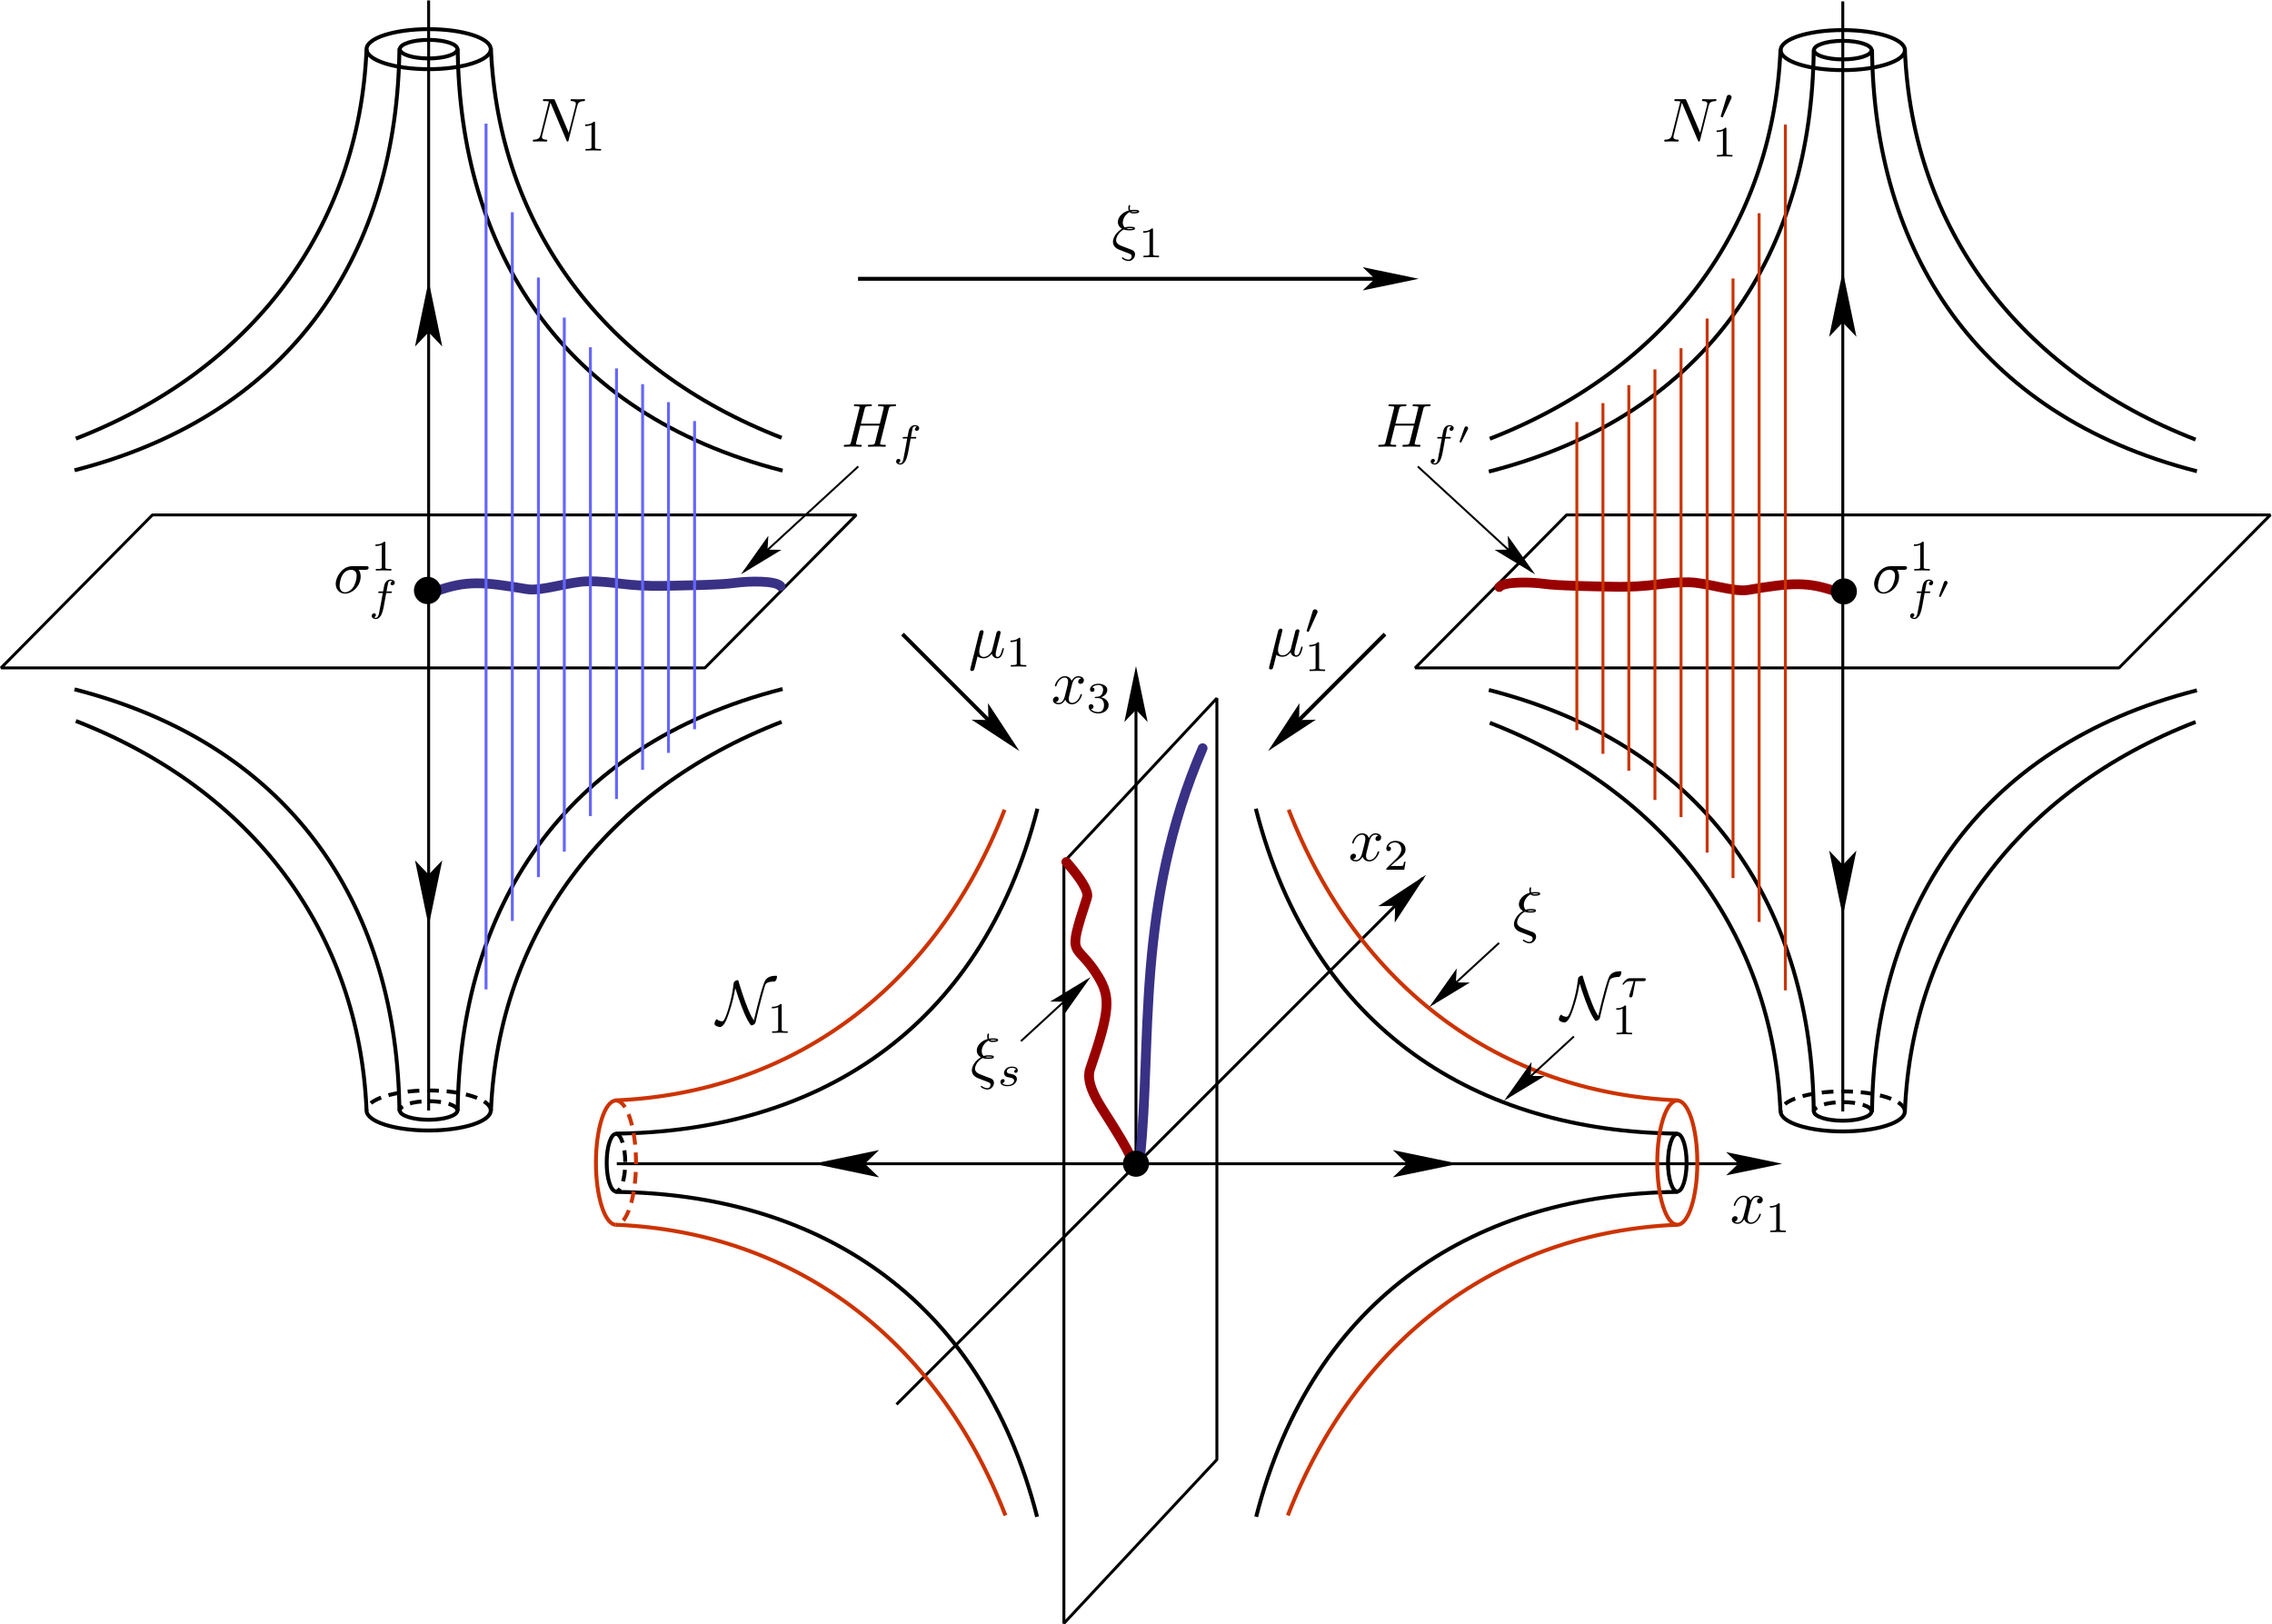 <?xml version="1.0" encoding="UTF-8" standalone="no"?>
<!-- Created with Inkscape (http://www.inkscape.org/) -->

<svg
   version="1.1"
   id="svg2"
   width="439.766"
   height="314.421"
   viewBox="0 0 439.766 314.421"
   xmlns="http://www.w3.org/2000/svg"
   xmlns:svg="http://www.w3.org/2000/svg">
  <defs
     id="defs6" />
  <g
     id="g8"
     transform="matrix(1.333,0,0,-1.333,-1.041,315.677)">
    <g
       id="g10"
       transform="scale(0.1)">
      <path
         d="m 630.227,2325.87 c 49.8,0 90.171,-13.01 90.171,-29.07 0,-16.06 -40.371,-29.08 -90.171,-29.08 -49.801,0 -90.172,13.02 -90.172,29.08 0,16.06 40.371,29.07 90.172,29.07 z"
         style="fill:none;stroke:#000000;stroke-width:5.669;stroke-linecap:butt;stroke-linejoin:miter;stroke-miterlimit:22.926;stroke-dasharray:none;stroke-opacity:1"
         id="path12" />
      <path
         d="m 117.945,1731.26 c 256.52,99.56 411.282,306.54 422.11,565.54"
         style="fill:none;stroke:#000000;stroke-width:5.669;stroke-linecap:butt;stroke-linejoin:miter;stroke-miterlimit:22.926;stroke-dasharray:none;stroke-opacity:1"
         id="path14" />
      <path
         d="m 1142.75,1732.5 c -256.523,99.55 -411.281,306.54 -422.109,565.53"
         style="fill:none;stroke:#000000;stroke-width:5.669;stroke-linecap:butt;stroke-linejoin:miter;stroke-miterlimit:22.926;stroke-dasharray:none;stroke-opacity:1"
         id="path16" />
      <path
         d="m 630.227,2310.28 c 23.089,0 41.808,-6.04 41.808,-13.48 0,-7.45 -18.719,-13.49 -41.808,-13.49 -23.09,0 -41.813,6.04 -41.813,13.49 0,7.44 18.723,13.48 41.813,13.48 z"
         style="fill:none;stroke:#000000;stroke-width:5.669;stroke-linecap:butt;stroke-linejoin:miter;stroke-miterlimit:22.926;stroke-dasharray:none;stroke-opacity:1"
         id="path18" />
      <path
         d="m 116.02,1685.31 c 323.164,82.57 468.777,323.53 471.765,612.58"
         style="fill:none;stroke:#000000;stroke-width:5.669;stroke-linecap:butt;stroke-linejoin:miter;stroke-miterlimit:22.926;stroke-dasharray:none;stroke-opacity:1"
         id="path20" />
      <path
         d="M 1144.17,1684.79 C 821,1767.36 675.387,2008.32 672.398,2297.37"
         style="fill:none;stroke:#000000;stroke-width:5.669;stroke-linecap:butt;stroke-linejoin:miter;stroke-miterlimit:22.926;stroke-dasharray:none;stroke-opacity:1"
         id="path22" />
      <path
         d="m 720.398,755.684 c 0,16.058 -40.371,29.074 -90.171,29.074 -49.801,0 -90.172,-13.016 -90.172,-29.074"
         style="fill:none;stroke:#000000;stroke-width:5.669;stroke-linecap:butt;stroke-linejoin:miter;stroke-miterlimit:22.926;stroke-dasharray:17.008, 11.339;stroke-dashoffset:0;stroke-opacity:1"
         id="path24" />
      <path
         d="m 540.055,755.684 c 0,-16.059 40.371,-29.079 90.172,-29.079 49.8,0 90.171,13.02 90.171,29.079"
         style="fill:none;stroke:#000000;stroke-width:5.669;stroke-linecap:butt;stroke-linejoin:miter;stroke-miterlimit:22.926;stroke-dasharray:none;stroke-opacity:1"
         id="path26" />
      <path
         d="m 117.945,1321.22 c 256.52,-99.56 411.282,-306.54 422.11,-565.536"
         style="fill:none;stroke:#000000;stroke-width:5.669;stroke-linecap:butt;stroke-linejoin:miter;stroke-miterlimit:22.926;stroke-dasharray:none;stroke-opacity:1"
         id="path28" />
      <path
         d="M 1142.75,1319.98 C 886.227,1220.43 731.469,1013.45 720.641,754.449"
         style="fill:none;stroke:#000000;stroke-width:5.669;stroke-linecap:butt;stroke-linejoin:miter;stroke-miterlimit:22.926;stroke-dasharray:none;stroke-opacity:1"
         id="path30" />
      <path
         d="m 672.035,755.684 c 0,7.445 -18.719,13.48 -41.808,13.48 -23.09,0 -41.813,-6.035 -41.813,-13.48"
         style="fill:none;stroke:#000000;stroke-width:5.669;stroke-linecap:butt;stroke-linejoin:miter;stroke-miterlimit:22.926;stroke-dasharray:17.008, 11.339;stroke-dashoffset:0;stroke-opacity:1"
         id="path32" />
      <path
         d="m 588.414,755.684 c 0,-7.446 18.723,-13.485 41.813,-13.485 23.089,0 41.808,6.039 41.808,13.485"
         style="fill:none;stroke:#000000;stroke-width:5.669;stroke-linecap:butt;stroke-linejoin:miter;stroke-miterlimit:22.926;stroke-dasharray:none;stroke-opacity:1"
         id="path34" />
      <path
         d="M 116.02,1367.17 C 439.184,1284.6 584.797,1043.64 587.785,754.586"
         style="fill:none;stroke:#000000;stroke-width:5.669;stroke-linecap:butt;stroke-linejoin:miter;stroke-miterlimit:22.926;stroke-dasharray:none;stroke-opacity:1"
         id="path36" />
      <path
         d="M 1144.17,1367.69 C 821,1285.13 675.387,1044.16 672.398,755.109"
         style="fill:none;stroke:#000000;stroke-width:5.669;stroke-linecap:butt;stroke-linejoin:miter;stroke-miterlimit:22.926;stroke-dasharray:none;stroke-opacity:1"
         id="path38" />
      <path
         d="m 2683.64,2324.48 c -49.81,0 -90.18,-13.02 -90.18,-29.08 0,-16.06 40.37,-29.08 90.18,-29.08 49.8,0 90.17,13.02 90.17,29.08 0,16.06 -40.37,29.08 -90.17,29.08 z"
         style="fill:none;stroke:#000000;stroke-width:5.669;stroke-linecap:butt;stroke-linejoin:miter;stroke-miterlimit:22.926;stroke-dasharray:none;stroke-opacity:1"
         id="path40" />
      <path
         d="m 3195.91,1729.87 c -256.52,99.55 -411.27,306.54 -422.1,565.53"
         style="fill:none;stroke:#000000;stroke-width:5.669;stroke-linecap:butt;stroke-linejoin:miter;stroke-miterlimit:22.926;stroke-dasharray:none;stroke-opacity:1"
         id="path42" />
      <path
         d="m 2171.11,1731.1 c 256.52,99.55 411.28,306.54 422.11,565.53"
         style="fill:none;stroke:#000000;stroke-width:5.669;stroke-linecap:butt;stroke-linejoin:miter;stroke-miterlimit:22.926;stroke-dasharray:none;stroke-opacity:1"
         id="path44" />
      <path
         d="m 2683.64,2308.88 c -23.1,0 -41.82,-6.03 -41.82,-13.48 0,-7.45 18.72,-13.48 41.82,-13.48 23.09,0 41.81,6.03 41.81,13.48 0,7.45 -18.72,13.48 -41.81,13.48 z"
         style="fill:none;stroke:#000000;stroke-width:5.669;stroke-linecap:butt;stroke-linejoin:miter;stroke-miterlimit:22.926;stroke-dasharray:none;stroke-opacity:1"
         id="path46" />
      <path
         d="m 3197.84,1683.91 c -323.16,82.57 -468.78,323.54 -471.77,612.58"
         style="fill:none;stroke:#000000;stroke-width:5.669;stroke-linecap:butt;stroke-linejoin:miter;stroke-miterlimit:22.926;stroke-dasharray:none;stroke-opacity:1"
         id="path48" />
      <path
         d="m 2169.7,1683.39 c 323.16,82.57 468.77,323.53 471.76,612.58"
         style="fill:none;stroke:#000000;stroke-width:5.669;stroke-linecap:butt;stroke-linejoin:miter;stroke-miterlimit:22.926;stroke-dasharray:none;stroke-opacity:1"
         id="path50" />
      <path
         d="m 3195.91,1319.82 c -256.52,-99.55 -411.27,-306.54 -422.1,-565.531"
         style="fill:none;stroke:#000000;stroke-width:5.669;stroke-linecap:butt;stroke-linejoin:miter;stroke-miterlimit:22.926;stroke-dasharray:none;stroke-opacity:1"
         id="path52" />
      <path
         d="m 2171.11,1318.59 c 256.52,-99.56 411.28,-306.54 422.11,-565.535"
         style="fill:none;stroke:#000000;stroke-width:5.669;stroke-linecap:butt;stroke-linejoin:miter;stroke-miterlimit:22.926;stroke-dasharray:none;stroke-opacity:1"
         id="path54" />
      <path
         d="M 3197.84,1365.77 C 2874.68,1283.21 2729.06,1042.25 2726.07,753.191"
         style="fill:none;stroke:#000000;stroke-width:5.669;stroke-linecap:butt;stroke-linejoin:miter;stroke-miterlimit:22.926;stroke-dasharray:none;stroke-opacity:1"
         id="path56" />
      <path
         d="m 2169.7,1366.29 c 323.16,-82.56 468.77,-323.52 471.76,-612.575"
         style="fill:none;stroke:#000000;stroke-width:5.669;stroke-linecap:butt;stroke-linejoin:miter;stroke-miterlimit:22.926;stroke-dasharray:none;stroke-opacity:1"
         id="path58" />
      <path
         d="M 3084.69,1398.3 H 2062.73 l 219.85,222.16 h 1021.96 z"
         style="fill:none;stroke:#000000;stroke-width:4.252;stroke-linecap:butt;stroke-linejoin:bevel;stroke-miterlimit:22.926;stroke-dasharray:none;stroke-opacity:1"
         id="path60" />
      <path
         d="M 630.227,755.684 V 2367.58"
         style="fill:none;stroke:#000000;stroke-width:4.252;stroke-linecap:butt;stroke-linejoin:bevel;stroke-miterlimit:22.926;stroke-dasharray:none;stroke-opacity:1"
         id="path62" />
      <path
         d="M 2683.64,754.289 V 2366.18"
         style="fill:none;stroke:#000000;stroke-width:4.252;stroke-linecap:butt;stroke-linejoin:bevel;stroke-miterlimit:22.926;stroke-dasharray:none;stroke-opacity:1"
         id="path64" />
      <path
         d="m 2456.83,679.891 c 0,23.097 -6.04,41.812 -13.49,41.812 -7.44,0 -13.48,-18.715 -13.48,-41.812 0,-23.09 6.04,-41.809 13.48,-41.809 7.45,0 13.49,18.719 13.49,41.809 z"
         style="fill:none;stroke:#000000;stroke-width:5.669;stroke-linecap:butt;stroke-linejoin:miter;stroke-miterlimit:22.926;stroke-dasharray:none;stroke-opacity:1"
         id="path66" />
      <path
         d="m 1831.86,165.688 c 82.57,323.164 323.53,468.773 612.58,471.765"
         style="fill:none;stroke:#000000;stroke-width:5.669;stroke-linecap:butt;stroke-linejoin:miter;stroke-miterlimit:22.926;stroke-dasharray:none;stroke-opacity:1"
         id="path68" />
      <path
         d="M 1831.34,1193.83 C 1913.9,870.668 2154.87,725.055 2443.92,722.066"
         style="fill:none;stroke:#000000;stroke-width:5.669;stroke-linecap:butt;stroke-linejoin:miter;stroke-miterlimit:22.926;stroke-dasharray:none;stroke-opacity:1"
         id="path70" />
      <path
         d="m 902.234,638.082 c -7.449,0 -13.484,18.719 -13.484,41.809 0,23.097 6.035,41.812 13.484,41.812"
         style="fill:none;stroke:#000000;stroke-width:5.669;stroke-linecap:butt;stroke-linejoin:miter;stroke-miterlimit:22.926;stroke-dasharray:none;stroke-opacity:1"
         id="path72" />
      <path
         d="m 902.234,721.703 c 7.446,0 13.481,-18.715 13.481,-41.812 0,-23.09 -6.035,-41.809 -13.481,-41.809"
         style="fill:none;stroke:#000000;stroke-width:5.669;stroke-linecap:butt;stroke-linejoin:miter;stroke-miterlimit:22.926;stroke-dasharray:17.008, 11.339;stroke-dashoffset:0;stroke-opacity:1"
         id="path74" />
      <path
         d="M 1513.72,165.688 C 1431.15,488.852 1190.19,634.461 901.141,637.453"
         style="fill:none;stroke:#000000;stroke-width:5.669;stroke-linecap:butt;stroke-linejoin:miter;stroke-miterlimit:22.926;stroke-dasharray:none;stroke-opacity:1"
         id="path76" />
      <path
         d="M 1514.24,1193.83 C 1431.67,870.668 1190.71,725.055 901.66,722.066"
         style="fill:none;stroke:#000000;stroke-width:5.669;stroke-linecap:butt;stroke-linejoin:miter;stroke-miterlimit:22.926;stroke-dasharray:none;stroke-opacity:1"
         id="path78" />
      <path
         d="M 1552.63,1116.46 V 10.875 l 222.16,237.848 V 1354.31 Z"
         style="fill:none;stroke:#000000;stroke-width:4.252;stroke-linecap:butt;stroke-linejoin:bevel;stroke-miterlimit:22.926;stroke-dasharray:none;stroke-opacity:1"
         id="path80" />
      <path
         d="m 2773.74,754.316 c 0,16.059 -40.37,29.075 -90.18,29.075 -49.8,0 -90.17,-13.016 -90.17,-29.075"
         style="fill:none;stroke:#000000;stroke-width:5.669;stroke-linecap:butt;stroke-linejoin:miter;stroke-miterlimit:22.926;stroke-dasharray:17.008, 11.339;stroke-dashoffset:0;stroke-opacity:1"
         id="path82" />
      <path
         d="m 2593.39,754.316 c 0,-16.058 40.37,-29.078 90.17,-29.078 49.81,0 90.18,13.02 90.18,29.078"
         style="fill:none;stroke:#000000;stroke-width:5.669;stroke-linecap:butt;stroke-linejoin:miter;stroke-miterlimit:22.926;stroke-dasharray:none;stroke-opacity:1"
         id="path84" />
      <path
         d="m 2725.38,754.316 c 0,7.446 -18.72,13.481 -41.82,13.481 -23.09,0 -41.81,-6.035 -41.81,-13.481"
         style="fill:none;stroke:#000000;stroke-width:5.669;stroke-linecap:butt;stroke-linejoin:miter;stroke-miterlimit:22.926;stroke-dasharray:17.008, 11.339;stroke-dashoffset:0;stroke-opacity:1"
         id="path86" />
      <path
         d="m 2641.75,754.316 c 0,-7.445 18.72,-13.48 41.81,-13.48 23.1,0 41.82,6.035 41.82,13.48"
         style="fill:none;stroke:#000000;stroke-width:5.669;stroke-linecap:butt;stroke-linejoin:miter;stroke-miterlimit:22.926;stroke-dasharray:none;stroke-opacity:1"
         id="path88" />
      <path
         d="M 903.434,678.352 H 2553.74"
         style="fill:none;stroke:#000000;stroke-width:4.252;stroke-linecap:butt;stroke-linejoin:bevel;stroke-miterlimit:22.926;stroke-dasharray:none;stroke-opacity:1"
         id="path90" />
      <path
         d="M 1657.32,678.352 V 1343.13"
         style="fill:none;stroke:#000000;stroke-width:4.252;stroke-linecap:butt;stroke-linejoin:bevel;stroke-miterlimit:22.926;stroke-dasharray:none;stroke-opacity:1"
         id="path92" />
      <path
         d="m 1657.32,1339.49 14.52,-15.19 -14.52,69.85 -14.51,-69.85 14.51,15.19"
         style="fill:#000000;fill-opacity:1;fill-rule:evenodd;stroke:none"
         id="path94" />
      <path
         d="m 1657.32,1339.49 14.52,-15.19 -14.52,69.85 -14.51,-69.85 z"
         style="fill:none;stroke:#000000;stroke-width:2.835;stroke-linecap:butt;stroke-linejoin:miter;stroke-miterlimit:22.926;stroke-dasharray:none;stroke-opacity:1"
         id="path96" />
      <path
         d="m 1253.75,1963.34 h 772.22"
         style="fill:none;stroke:#000000;stroke-width:5.669;stroke-linecap:butt;stroke-linejoin:miter;stroke-miterlimit:22.926;stroke-dasharray:none;stroke-opacity:1"
         id="path98" />
      <path
         d="m 2006.23,1963.34 -15.19,14.52 69.85,-14.52 -69.85,-14.51 15.19,14.51"
         style="fill:#000000;fill-opacity:1;fill-rule:evenodd;stroke:none"
         id="path100" />
      <path
         d="m 2006.23,1963.34 -15.19,14.52 69.85,-14.52 -69.85,-14.51 z"
         style="fill:none;stroke:#000000;stroke-width:2.835;stroke-linecap:butt;stroke-linejoin:miter;stroke-miterlimit:22.926;stroke-dasharray:none;stroke-opacity:1"
         id="path102" />
      <path
         d="m 630.227,1887.75 17.414,-18.22 -17.414,83.82 -17.418,-83.82 17.418,18.22"
         style="fill:#000000;fill-opacity:1;fill-rule:evenodd;stroke:none"
         id="path104" />
      <path
         d="m 630.227,1887.75 17.414,-18.22 -17.414,83.82 -17.418,-83.82 z"
         style="fill:none;stroke:#000000;stroke-width:2.835;stroke-linecap:butt;stroke-linejoin:miter;stroke-miterlimit:22.926;stroke-dasharray:none;stroke-opacity:1"
         id="path106" />
      <path
         d="m 630.227,1096.13 17.414,18.23 -17.414,-83.82 -17.418,83.82 17.418,-18.23"
         style="fill:#000000;fill-opacity:1;fill-rule:evenodd;stroke:none"
         id="path108" />
      <path
         d="m 630.227,1096.13 17.414,18.23 -17.414,-83.82 -17.418,83.82 z"
         style="fill:none;stroke:#000000;stroke-width:2.835;stroke-linecap:butt;stroke-linejoin:miter;stroke-miterlimit:22.926;stroke-dasharray:none;stroke-opacity:1"
         id="path110" />
      <path
         d="m 2683.64,1901.92 17.41,-18.22 -17.41,83.82 -17.42,-83.82 17.42,18.22"
         style="fill:#000000;fill-opacity:1;fill-rule:evenodd;stroke:none"
         id="path112" />
      <path
         d="m 2683.64,1901.92 17.41,-18.22 -17.41,83.82 -17.42,-83.82 z"
         style="fill:none;stroke:#000000;stroke-width:2.835;stroke-linecap:butt;stroke-linejoin:miter;stroke-miterlimit:22.926;stroke-dasharray:none;stroke-opacity:1"
         id="path114" />
      <path
         d="m 2683.64,1110.3 17.41,18.23 -17.41,-83.82 -17.42,83.82 17.42,-18.23"
         style="fill:#000000;fill-opacity:1;fill-rule:evenodd;stroke:none"
         id="path116" />
      <path
         d="m 2683.64,1110.3 17.41,18.23 -17.41,-83.82 -17.42,83.82 z"
         style="fill:none;stroke:#000000;stroke-width:2.835;stroke-linecap:butt;stroke-linejoin:miter;stroke-miterlimit:22.926;stroke-dasharray:none;stroke-opacity:1"
         id="path118" />
      <path
         d="m 1261.52,678.352 18.22,17.418 -83.82,-17.418 83.82,-17.418 -18.22,17.418"
         style="fill:#000000;fill-opacity:1;fill-rule:evenodd;stroke:none"
         id="path120" />
      <path
         d="m 1261.52,678.352 18.22,17.418 -83.82,-17.418 83.82,-17.418 z"
         style="fill:none;stroke:#000000;stroke-width:2.835;stroke-linecap:butt;stroke-linejoin:miter;stroke-miterlimit:22.926;stroke-dasharray:none;stroke-opacity:1"
         id="path122" />
      <path
         d="m 2053.13,678.352 -18.22,17.418 83.82,-17.418 -83.82,-17.418 18.22,17.418"
         style="fill:#000000;fill-opacity:1;fill-rule:evenodd;stroke:none"
         id="path124" />
      <path
         d="m 2053.13,678.352 -18.22,17.418 83.82,-17.418 -83.82,-17.418 z"
         style="fill:none;stroke:#000000;stroke-width:2.835;stroke-linecap:butt;stroke-linejoin:miter;stroke-miterlimit:22.926;stroke-dasharray:none;stroke-opacity:1"
         id="path126" />
      <path
         d="M 1031.28,1398.3 H 9.316 L 229.168,1620.46 H 1251.14 Z"
         style="fill:none;stroke:#000000;stroke-width:4.252;stroke-linecap:butt;stroke-linejoin:bevel;stroke-miterlimit:22.926;stroke-dasharray:none;stroke-opacity:1"
         id="path128" />
      <path
         d="M 1309.56,328.848 2073.7,1092.99"
         style="fill:none;stroke:#000000;stroke-width:4.252;stroke-linecap:butt;stroke-linejoin:bevel;stroke-miterlimit:22.926;stroke-dasharray:none;stroke-opacity:1"
         id="path130" />
      <path
         d="m 2534,678.352 -15.19,-14.512 69.85,14.512 -69.85,14.511 15.19,-14.511"
         style="fill:#000000;fill-opacity:1;fill-rule:evenodd;stroke:none"
         id="path132" />
      <path
         d="m 2534,678.352 -15.19,-14.512 69.85,14.512 -69.85,14.511 z"
         style="fill:none;stroke:#000000;stroke-width:2.835;stroke-linecap:butt;stroke-linejoin:miter;stroke-miterlimit:22.926;stroke-dasharray:none;stroke-opacity:1"
         id="path134" />
      <path
         d="m 1318.28,1447.35 140.16,-140.16"
         style="fill:none;stroke:#000000;stroke-width:5.669;stroke-linecap:butt;stroke-linejoin:miter;stroke-miterlimit:22.926;stroke-dasharray:none;stroke-opacity:1"
         id="path136" />
      <path
         d="m 1444.48,1321.15 -21,0.48 59.66,-39.13 -39.13,59.65 0.47,-21"
         style="fill:#000000;fill-opacity:1;fill-rule:evenodd;stroke:none"
         id="path138" />
      <path
         d="m 1444.48,1321.15 -21,0.48 59.66,-39.13 -39.13,59.65 z"
         style="fill:none;stroke:#000000;stroke-width:2.835;stroke-linecap:butt;stroke-linejoin:miter;stroke-miterlimit:22.926;stroke-dasharray:none;stroke-opacity:1"
         id="path140" />
      <path
         d="M 2018.89,1447.35 1878.73,1307.19"
         style="fill:none;stroke:#000000;stroke-width:5.669;stroke-linecap:butt;stroke-linejoin:miter;stroke-miterlimit:22.926;stroke-dasharray:none;stroke-opacity:1"
         id="path142" />
      <path
         d="m 1892.69,1321.15 20.99,0.48 -59.64,-39.13 39.12,59.65 -0.47,-21"
         style="fill:#000000;fill-opacity:1;fill-rule:evenodd;stroke:none"
         id="path144" />
      <path
         d="m 1892.69,1321.15 20.99,0.48 -59.64,-39.13 39.12,59.65 z"
         style="fill:none;stroke:#000000;stroke-width:2.835;stroke-linecap:butt;stroke-linejoin:miter;stroke-miterlimit:22.926;stroke-dasharray:none;stroke-opacity:1"
         id="path146" />
      <path
         d="m 642.797,1510.35 c 41.574,14.58 64.898,13.5 130.129,2.33 20.875,-3.57 61.441,10.98 88.008,11.38 38.734,0.58 53.742,-7.93 114.406,-6.55 21.555,0.49 77.41,1.14 98.81,4.16 21.01,2.96 59.96,3.61 67.06,-4.65"
         style="fill:none;stroke:#393185;stroke-width:14.173;stroke-linecap:round;stroke-linejoin:miter;stroke-miterlimit:22.926;stroke-dasharray:none;stroke-opacity:1"
         id="path148" />
      <path
         d="m 2673.9,1509.21 c -40.79,14.3 -63.69,13.25 -127.69,2.29 -20.48,-3.51 -60.28,10.77 -86.35,11.16 -38.01,0.57 -52.74,-7.78 -112.27,-6.42 -21.15,0.48 -75.96,1.12 -96.95,4.08 -20.62,2.9 -58.84,3.54 -65.81,-4.56"
         style="fill:none;stroke:#990000;stroke-width:14.173;stroke-linecap:round;stroke-linejoin:miter;stroke-miterlimit:22.926;stroke-dasharray:none;stroke-opacity:1"
         id="path150" />
      <path
         d="m 2472.42,679.891 c 0,49.8 -13.02,90.172 -29.08,90.172 -16.05,0 -29.07,-40.372 -29.07,-90.172 0,-49.801 13.02,-90.172 29.07,-90.172 16.06,0 29.08,40.371 29.08,90.172 z"
         style="fill:none;stroke:#cc3300;stroke-width:5.669;stroke-linecap:butt;stroke-linejoin:miter;stroke-miterlimit:22.926;stroke-dasharray:none;stroke-opacity:1"
         id="path152" />
      <path
         d="m 1877.81,167.609 c 99.56,256.52 306.54,411.282 565.53,422.11"
         style="fill:none;stroke:#cc3300;stroke-width:5.669;stroke-linecap:butt;stroke-linejoin:miter;stroke-miterlimit:22.926;stroke-dasharray:none;stroke-opacity:1"
         id="path154" />
      <path
         d="M 1879.04,1192.41 C 1978.6,935.895 2185.58,781.137 2444.58,770.305"
         style="fill:none;stroke:#cc3300;stroke-width:5.669;stroke-linecap:butt;stroke-linejoin:miter;stroke-miterlimit:22.926;stroke-dasharray:none;stroke-opacity:1"
         id="path156" />
      <path
         d="m 902.234,589.719 c -16.058,0 -29.078,40.371 -29.078,90.172 0,49.8 13.02,90.172 29.078,90.172"
         style="fill:none;stroke:#cc3300;stroke-width:5.669;stroke-linecap:butt;stroke-linejoin:miter;stroke-miterlimit:22.926;stroke-dasharray:none;stroke-opacity:1"
         id="path158" />
      <path
         d="m 902.234,770.063 c 16.059,0 29.079,-40.372 29.079,-90.172 0,-49.801 -13.02,-90.172 -29.079,-90.172"
         style="fill:none;stroke:#cc3300;stroke-width:5.669;stroke-linecap:butt;stroke-linejoin:miter;stroke-miterlimit:22.926;stroke-dasharray:17.008, 11.339;stroke-dashoffset:0;stroke-opacity:1"
         id="path160" />
      <path
         d="m 1467.77,167.609 c -99.56,256.52 -306.54,411.282 -565.536,422.11"
         style="fill:none;stroke:#cc3300;stroke-width:5.669;stroke-linecap:butt;stroke-linejoin:miter;stroke-miterlimit:22.926;stroke-dasharray:none;stroke-opacity:1"
         id="path162" />
      <path
         d="M 1466.54,1192.41 C 1366.98,935.895 1160,781.137 901,770.305"
         style="fill:none;stroke:#cc3300;stroke-width:5.669;stroke-linecap:butt;stroke-linejoin:miter;stroke-miterlimit:22.926;stroke-dasharray:none;stroke-opacity:1"
         id="path164" />
      <path
         d="m 1663.04,686.363 c 17.89,164.153 -7.22,368.057 91.07,595.357"
         style="fill:none;stroke:#393185;stroke-width:14.173;stroke-linecap:round;stroke-linejoin:miter;stroke-miterlimit:22.926;stroke-dasharray:none;stroke-opacity:1"
         id="path166" />
      <path
         d="m 1649.68,687.664 c -7.04,16.109 -19.25,34.934 -28.19,49.559 -13.38,21.902 -38.94,54.988 -30.74,78.832 29.28,85.062 29.66,104.492 11.55,134.379 -32.46,53.606 -46.73,20.476 -15.97,114.476 3.72,11.37 -19.01,39.07 -30.17,51.55"
         style="fill:none;stroke:#990000;stroke-width:14.173;stroke-linecap:round;stroke-linejoin:miter;stroke-miterlimit:22.926;stroke-dasharray:none;stroke-opacity:1"
         id="path168" />
      <path
         d="M 2600.27,930.098 V 2187.28"
         style="fill:none;stroke:#cc3300;stroke-width:4.252;stroke-linecap:butt;stroke-linejoin:miter;stroke-miterlimit:22.926;stroke-dasharray:none;stroke-opacity:1"
         id="path170" />
      <path
         d="M 2562.15,1029.41 V 2058.55"
         style="fill:none;stroke:#cc3300;stroke-width:4.252;stroke-linecap:butt;stroke-linejoin:miter;stroke-miterlimit:22.926;stroke-dasharray:none;stroke-opacity:1"
         id="path172" />
      <path
         d="m 2524.25,1093.12 v 870.69"
         style="fill:none;stroke:#cc3300;stroke-width:4.252;stroke-linecap:butt;stroke-linejoin:miter;stroke-miterlimit:22.926;stroke-dasharray:none;stroke-opacity:1"
         id="path174" />
      <path
         d="m 2486.67,1130.09 v 775.56"
         style="fill:none;stroke:#cc3300;stroke-width:4.252;stroke-linecap:butt;stroke-linejoin:miter;stroke-miterlimit:22.926;stroke-dasharray:none;stroke-opacity:1"
         id="path176" />
      <path
         d="m 2448.77,1181.68 v 680.85"
         style="fill:none;stroke:#cc3300;stroke-width:4.252;stroke-linecap:butt;stroke-linejoin:miter;stroke-miterlimit:22.926;stroke-dasharray:none;stroke-opacity:1"
         id="path178" />
      <path
         d="m 2410.86,1206.57 v 625.25"
         style="fill:none;stroke:#cc3300;stroke-width:4.252;stroke-linecap:butt;stroke-linejoin:miter;stroke-miterlimit:22.926;stroke-dasharray:none;stroke-opacity:1"
         id="path180" />
      <path
         d="m 2372.96,1248.95 v 560"
         style="fill:none;stroke:#cc3300;stroke-width:4.252;stroke-linecap:butt;stroke-linejoin:miter;stroke-miterlimit:22.926;stroke-dasharray:none;stroke-opacity:1"
         id="path182" />
      <path
         d="m 2335.38,1273.55 v 509.26"
         style="fill:none;stroke:#cc3300;stroke-width:4.252;stroke-linecap:butt;stroke-linejoin:miter;stroke-miterlimit:22.926;stroke-dasharray:none;stroke-opacity:1"
         id="path184" />
      <path
         d="m 2297.48,1307.87 v 447.5"
         style="fill:none;stroke:#cc3300;stroke-width:4.252;stroke-linecap:butt;stroke-linejoin:miter;stroke-miterlimit:22.926;stroke-dasharray:none;stroke-opacity:1"
         id="path186" />
      <path
         d="M 713.586,931.492 V 2188.67"
         style="fill:none;stroke:#6666ff;stroke-width:4.252;stroke-linecap:butt;stroke-linejoin:miter;stroke-miterlimit:22.926;stroke-dasharray:none;stroke-opacity:1"
         id="path188" />
      <path
         d="M 751.715,1030.81 V 2059.95"
         style="fill:none;stroke:#6666ff;stroke-width:4.252;stroke-linecap:butt;stroke-linejoin:miter;stroke-miterlimit:22.926;stroke-dasharray:none;stroke-opacity:1"
         id="path190" />
      <path
         d="m 789.613,1094.52 v 870.69"
         style="fill:none;stroke:#6666ff;stroke-width:4.252;stroke-linecap:butt;stroke-linejoin:miter;stroke-miterlimit:22.926;stroke-dasharray:none;stroke-opacity:1"
         id="path192" />
      <path
         d="m 827.195,1131.49 v 775.56"
         style="fill:none;stroke:#6666ff;stroke-width:4.252;stroke-linecap:butt;stroke-linejoin:miter;stroke-miterlimit:22.926;stroke-dasharray:none;stroke-opacity:1"
         id="path194" />
      <path
         d="m 865.094,1183.08 v 680.84"
         style="fill:none;stroke:#6666ff;stroke-width:4.252;stroke-linecap:butt;stroke-linejoin:miter;stroke-miterlimit:22.926;stroke-dasharray:none;stroke-opacity:1"
         id="path196" />
      <path
         d="m 903,1207.96 v 625.25"
         style="fill:none;stroke:#6666ff;stroke-width:4.252;stroke-linecap:butt;stroke-linejoin:miter;stroke-miterlimit:22.926;stroke-dasharray:none;stroke-opacity:1"
         id="path198" />
      <path
         d="m 940.898,1250.35 v 559.99"
         style="fill:none;stroke:#6666ff;stroke-width:4.252;stroke-linecap:butt;stroke-linejoin:miter;stroke-miterlimit:22.926;stroke-dasharray:none;stroke-opacity:1"
         id="path200" />
      <path
         d="m 978.48,1274.95 v 509.26"
         style="fill:none;stroke:#6666ff;stroke-width:4.252;stroke-linecap:butt;stroke-linejoin:miter;stroke-miterlimit:22.926;stroke-dasharray:none;stroke-opacity:1"
         id="path202" />
      <path
         d="m 1016.38,1309.27 v 447.49"
         style="fill:none;stroke:#6666ff;stroke-width:4.252;stroke-linecap:butt;stroke-linejoin:miter;stroke-miterlimit:22.926;stroke-dasharray:none;stroke-opacity:1"
         id="path204" />
      <path
         d="m 628.68,1527.78 c -9.395,0 -17.008,-7.61 -17.008,-17.01 0,-9.39 7.613,-17 17.008,-17 9.394,0 17.008,7.61 17.008,17 0,9.4 -7.614,17.01 -17.008,17.01"
         style="fill:#000000;fill-opacity:1;fill-rule:evenodd;stroke:none"
         id="path206" />
      <path
         d="m 628.68,1527.78 c -9.395,0 -17.008,-7.61 -17.008,-17.01 0,-9.39 7.613,-17 17.008,-17 9.394,0 17.008,7.61 17.008,17 0,9.4 -7.614,17.01 -17.008,17.01 z"
         style="fill:none;stroke:#000000;stroke-width:5.669;stroke-linecap:butt;stroke-linejoin:miter;stroke-miterlimit:22.926;stroke-dasharray:none;stroke-opacity:1"
         id="path208" />
      <path
         d="m 2685.18,1526.38 c 9.39,0 17.01,-7.61 17.01,-17 0,-9.39 -7.62,-17 -17.01,-17 -9.39,0 -17.01,7.61 -17.01,17 0,9.39 7.62,17 17.01,17"
         style="fill:#000000;fill-opacity:1;fill-rule:evenodd;stroke:none"
         id="path210" />
      <path
         d="m 2685.18,1526.38 c 9.39,0 17.01,-7.61 17.01,-17 0,-9.39 -7.62,-17 -17.01,-17 -9.39,0 -17.01,7.61 -17.01,17 0,9.39 7.62,17 17.01,17 z"
         style="fill:none;stroke:#000000;stroke-width:3.951;stroke-linecap:butt;stroke-linejoin:miter;stroke-miterlimit:22.926;stroke-dasharray:none;stroke-opacity:1"
         id="path212" />
      <path
         d="m 1674.33,678.348 c 0,-9.395 -7.61,-17.004 -17.01,-17.004 -9.39,0 -17,7.609 -17,17.004 0,9.39 7.61,17.007 17,17.007 9.4,0 17.01,-7.617 17.01,-17.007"
         style="fill:#000000;fill-opacity:1;fill-rule:evenodd;stroke:none"
         id="path214" />
      <path
         d="m 1674.33,678.348 c 0,-9.395 -7.61,-17.004 -17.01,-17.004 -9.39,0 -17,7.609 -17,17.004 0,9.39 7.61,17.007 17,17.007 9.4,0 17.01,-7.617 17.01,-17.007 z"
         style="fill:none;stroke:#000000;stroke-width:3.951;stroke-linecap:butt;stroke-linejoin:miter;stroke-miterlimit:22.926;stroke-dasharray:none;stroke-opacity:1"
         id="path216" />
      <path
         d="m 1490.25,856.313 96.5,88.726"
         style="fill:none;stroke:#000000;stroke-width:2.835;stroke-linecap:butt;stroke-linejoin:bevel;stroke-miterlimit:22.926;stroke-dasharray:none;stroke-opacity:1"
         id="path218" />
      <path
         d="m 1554.5,915.004 -16.8,0.223 48.81,29.57 -32.99,-46.567 0.98,16.774"
         style="fill:#000000;fill-opacity:1;fill-rule:evenodd;stroke:none"
         id="path220" />
      <path
         d="m 1554.5,915.004 -16.8,0.223 48.81,29.57 -32.99,-46.567 z"
         style="fill:none;stroke:#000000;stroke-width:2.835;stroke-linecap:butt;stroke-linejoin:miter;stroke-miterlimit:22.926;stroke-dasharray:none;stroke-opacity:1"
         id="path222" />
      <path
         d="m 2293.21,863.172 -96.5,-88.731"
         style="fill:none;stroke:#000000;stroke-width:2.835;stroke-linecap:butt;stroke-linejoin:bevel;stroke-miterlimit:22.926;stroke-dasharray:none;stroke-opacity:1"
         id="path224" />
      <path
         d="m 2228.96,804.48 16.81,-0.222 -48.82,-29.57 33,46.566 -0.99,-16.774"
         style="fill:#000000;fill-opacity:1;fill-rule:evenodd;stroke:none"
         id="path226" />
      <path
         d="m 2228.96,804.48 16.81,-0.222 -48.82,-29.57 33,46.566 z"
         style="fill:none;stroke:#000000;stroke-width:2.835;stroke-linecap:butt;stroke-linejoin:miter;stroke-miterlimit:22.926;stroke-dasharray:none;stroke-opacity:1"
         id="path228" />
      <path
         d="m 2184.56,998.988 -96.5,-88.73"
         style="fill:none;stroke:#000000;stroke-width:2.835;stroke-linecap:butt;stroke-linejoin:bevel;stroke-miterlimit:22.926;stroke-dasharray:none;stroke-opacity:1"
         id="path230" />
      <path
         d="m 2120.3,940.297 16.81,-0.223 -48.82,-29.57 33,46.566 -0.99,-16.773"
         style="fill:#000000;fill-opacity:1;fill-rule:evenodd;stroke:none"
         id="path232" />
      <path
         d="m 2120.3,940.297 16.81,-0.223 -48.82,-29.57 33,46.566 z"
         style="fill:none;stroke:#000000;stroke-width:2.835;stroke-linecap:butt;stroke-linejoin:miter;stroke-miterlimit:22.926;stroke-dasharray:none;stroke-opacity:1"
         id="path234" />
      <path
         d="m 2035.04,1054.33 -21,-0.47 59.66,39.13 -39.13,-59.65 0.47,20.99"
         style="fill:#000000;fill-opacity:1;fill-rule:evenodd;stroke:none"
         id="path236" />
      <path
         d="m 2035.04,1054.33 -21,-0.47 59.66,39.13 -39.13,-59.65 z"
         style="fill:none;stroke:#000000;stroke-width:2.835;stroke-linecap:butt;stroke-linejoin:miter;stroke-miterlimit:22.926;stroke-dasharray:none;stroke-opacity:1"
         id="path238" />
      <path
         d="m 2217.98,1044.54 c -9.82,-6.49 -11.81,-14.97 -11.81,-18.21 0,-4.33 2.44,-6.85 2.62,-7.12 2.88,-2.98 3.69,-3.34 10.46,-5.86 5.41,-2.17 5.59,-2.17 10.9,-4.24 1.36,-0.63 3.16,-1.27 3.16,-3.88 0,-2.07 -1.62,-4.78 -4.42,-4.78 -3.96,0 -6.94,2.17 -7.93,2.89 -0.54,0.36 -0.64,0.45 -1,0.45 -0.71,0 -0.89,-0.63 -0.89,-0.99 0,-1.09 4.77,-4.331 9.82,-4.331 5.59,0 9.38,5.231 9.38,9.651 0,4.33 -3.34,5.95 -4.33,6.4 -1.26,0.45 -4.33,1.62 -5.5,2.07 -1.8,0.73 -3.6,1.45 -5.5,2.07 l -5.4,2.17 c -4.06,1.62 -6.77,4.24 -6.77,8.02 0,3.7 3.52,11.54 11.09,15.33 3.34,-1.17 6.04,-1.17 7.94,-1.17 2.7,0 8.38,0 8.38,2.79 0,2.26 -3.88,2.44 -7.39,2.44 -1.63,0 -4.24,0 -7.58,-1.08 -2.34,2.34 -2.7,5.32 -2.7,7.03 0,5.05 3.24,11.99 10.01,15.33 1.62,-1.98 3.69,-1.98 5.77,-1.98 2.25,0 8.02,0 8.02,2.79 0,2.34 -3.97,2.43 -7.48,2.43 -1.17,0 -3.34,0 -5.69,-0.45 -0.26,0.82 -0.44,1.44 -0.44,2.98 0,1.26 0.44,3.16 0.44,3.34 0,0.71 -0.44,1.17 -1.07,1.17 -1.63,0 -1.63,-4.15 -1.63,-4.42 0,-1.81 0.54,-3.16 0.63,-3.52 -9.64,-2.7 -15.77,-9.91 -15.77,-16.86 0,-3.34 1.62,-7.12 5.86,-9.55 z m 14.61,25.79 c 1.44,0.45 3.34,0.45 4.33,0.45 3.06,0 3.42,-0.09 5.04,-0.54 -0.71,-0.27 -1.62,-0.72 -5.58,-0.72 -1.72,0 -2.8,0 -3.79,0.81 z m -7.04,-24.62 c 2.08,0.54 4.06,0.54 5.15,0.54 3.15,0 3.51,-0.09 5.14,-0.54 -0.73,-0.36 -1.63,-0.72 -5.77,-0.72 -2.08,0 -2.89,0 -4.52,0.72"
         style="fill:#000000;fill-opacity:1;fill-rule:nonzero;stroke:none"
         id="path240" />
      <path
         d="m 846.074,2214.71 c 0.903,3.61 2.524,6.4 9.739,6.67 0.449,0 1.535,0.09 1.535,1.81 0,0.09 0,0.99 -1.176,0.99 -2.977,0 -6.129,-0.27 -9.106,-0.27 -3.066,0 -6.218,0.27 -9.195,0.27 -0.543,0 -1.625,0 -1.625,-1.8 0,-1 0.902,-1 1.625,-1 5.137,-0.09 6.129,-1.98 6.129,-3.96 0,-0.28 -0.18,-1.63 -0.27,-1.9 l -10.097,-40.12 -19.926,47.06 c -0.719,1.63 -0.812,1.72 -2.887,1.72 h -12.082 c -1.8,0 -2.613,0 -2.613,-1.8 0,-1 0.813,-1 2.523,-1 0.454,0 6.133,0 6.133,-0.81 l -12.082,-48.42 c -0.902,-3.6 -2.433,-6.49 -9.738,-6.76 -0.543,0 -1.531,-0.09 -1.531,-1.8 0,-0.63 0.449,-0.99 1.172,-0.99 2.882,0 6.039,0.27 9.015,0.27 3.063,0 6.309,-0.27 9.285,-0.27 0.453,0 1.625,0 1.625,1.8 0,0.9 -0.812,0.99 -1.804,0.99 -5.231,0.18 -5.953,2.16 -5.953,3.97 0,0.63 0.093,1.08 0.363,2.07 l 11.902,47.61 c 0.363,-0.54 0.363,-0.72 0.809,-1.62 l 22.453,-53.11 c 0.629,-1.53 0.898,-1.71 1.715,-1.71 0.988,0 0.988,0.27 1.441,1.89 l 12.621,50.22"
         style="fill:#000000;fill-opacity:1;fill-rule:nonzero;stroke:none"
         id="path242" />
      <path
         d="m 871.816,2189.71 c 0,1.7 -0.125,1.77 -1.894,1.77 -4.039,-3.98 -9.785,-4.05 -12.367,-4.05 v -2.27 c 1.511,0 5.679,0 9.148,1.77 v -32.19 c 0,-2.08 0,-2.9 -6.308,-2.9 h -2.399 v -2.27 c 1.137,0.06 8.899,0.25 11.234,0.25 1.954,0 9.911,-0.19 11.293,-0.25 v 2.27 h -2.394 c -6.313,0 -6.313,0.82 -6.313,2.9 v 34.97"
         style="fill:#000000;fill-opacity:1;fill-rule:nonzero;stroke:none"
         id="path244" />
      <path
         d="m 2488.95,2214.71 c 0.9,3.61 2.52,6.4 9.74,6.67 0.45,0 1.53,0.09 1.53,1.81 0,0.09 0,0.99 -1.17,0.99 -2.98,0 -6.13,-0.27 -9.1,-0.27 -3.07,0 -6.23,0.27 -9.2,0.27 -0.54,0 -1.62,0 -1.62,-1.8 0,-1 0.89,-1 1.62,-1 5.13,-0.09 6.13,-1.98 6.13,-3.96 0,-0.28 -0.18,-1.63 -0.27,-1.9 l -10.1,-40.12 -19.93,47.06 c -0.72,1.63 -0.81,1.72 -2.88,1.72 h -12.08 c -1.81,0 -2.62,0 -2.62,-1.8 0,-1 0.81,-1 2.53,-1 0.45,0 6.13,0 6.13,-0.81 l -12.09,-48.42 c -0.9,-3.6 -2.43,-6.49 -9.73,-6.76 -0.54,0 -1.53,-0.09 -1.53,-1.8 0,-0.63 0.44,-0.99 1.17,-0.99 2.88,0 6.04,0.27 9.01,0.27 3.07,0 6.31,-0.27 9.29,-0.27 0.45,0 1.62,0 1.62,1.8 0,0.9 -0.81,0.99 -1.8,0.99 -5.23,0.18 -5.95,2.16 -5.95,3.97 0,0.63 0.09,1.08 0.36,2.07 l 11.9,47.61 c 0.36,-0.54 0.36,-0.72 0.81,-1.62 l 22.45,-53.11 c 0.63,-1.53 0.9,-1.71 1.72,-1.71 0.99,0 0.99,0.27 1.44,1.89 l 12.62,50.22"
         style="fill:#000000;fill-opacity:1;fill-rule:nonzero;stroke:none"
         id="path246" />
      <path
         d="m 2521.69,2225.03 c 0.26,0.63 0.51,1.07 0.51,1.96 0,1.95 -1.71,3.47 -3.73,3.47 -2.52,0 -3.16,-2.08 -3.41,-2.91 l -8.39,-27.32 c -0.06,-0.19 -0.32,-0.95 -0.32,-1.08 0,-0.76 1.96,-1.38 2.46,-1.38 0.51,0 0.7,0.31 0.95,0.94 l 11.93,26.32"
         style="fill:#000000;fill-opacity:1;fill-rule:nonzero;stroke:none"
         id="path248" />
      <path
         d="m 2514.7,2181.02 c 0,1.7 -0.13,1.77 -1.9,1.77 -4.04,-3.98 -9.78,-4.04 -12.37,-4.04 v -2.27 c 1.52,0 5.68,0 9.16,1.76 v -32.19 c 0,-2.08 0,-2.9 -6.32,-2.9 h -2.39 v -2.27 c 1.13,0.07 8.89,0.25 11.23,0.25 1.96,0 9.91,-0.18 11.3,-0.25 v 2.27 h -2.4 c -6.31,0 -6.31,0.82 -6.31,2.9 v 34.97"
         style="fill:#000000;fill-opacity:1;fill-rule:nonzero;stroke:none"
         id="path250" />
      <path
         d="m 1635.7,2035.23 c -9.83,-6.49 -11.81,-14.96 -11.81,-18.21 0,-4.33 2.43,-6.85 2.61,-7.12 2.89,-2.97 3.7,-3.34 10.46,-5.86 5.41,-2.16 5.59,-2.16 10.91,-4.24 1.35,-0.63 3.15,-1.26 3.15,-3.88 0,-2.07 -1.62,-4.78 -4.41,-4.78 -3.97,0 -6.95,2.17 -7.93,2.89 -0.55,0.36 -0.64,0.45 -1,0.45 -0.72,0 -0.9,-0.63 -0.9,-0.99 0,-1.08 4.78,-4.33 9.83,-4.33 5.59,0 9.37,5.23 9.37,9.65 0,4.33 -3.33,5.95 -4.32,6.4 -1.27,0.45 -4.33,1.63 -5.5,2.07 -1.81,0.73 -3.61,1.45 -5.5,2.08 l -5.41,2.16 c -4.06,1.62 -6.77,4.24 -6.77,8.02 0,3.7 3.52,11.55 11.09,15.34 3.34,-1.18 6.05,-1.18 7.94,-1.18 2.7,0 8.38,0 8.38,2.8 0,2.25 -3.87,2.43 -7.39,2.43 -1.62,0 -4.23,0 -7.57,-1.08 -2.35,2.35 -2.71,5.32 -2.71,7.03 0,5.05 3.25,12 10.01,15.33 1.63,-1.98 3.7,-1.98 5.77,-1.98 2.26,0 8.03,0 8.03,2.79 0,2.34 -3.97,2.43 -7.49,2.43 -1.17,0 -3.33,0 -5.68,-0.45 -0.27,0.82 -0.45,1.45 -0.45,2.98 0,1.26 0.45,3.16 0.45,3.34 0,0.72 -0.45,1.17 -1.08,1.17 -1.62,0 -1.62,-4.15 -1.62,-4.42 0,-1.8 0.54,-3.16 0.63,-3.52 -9.65,-2.7 -15.78,-9.91 -15.78,-16.85 0,-3.34 1.62,-7.13 5.86,-9.56 z m 14.6,25.79 c 1.45,0.45 3.34,0.45 4.33,0.45 3.07,0 3.43,-0.09 5.05,-0.54 -0.72,-0.27 -1.62,-0.72 -5.59,-0.72 -1.71,0 -2.79,0 -3.79,0.81 z m -7.03,-24.61 c 2.08,0.54 4.06,0.54 5.14,0.54 3.16,0 3.52,-0.09 5.14,-0.54 -0.72,-0.37 -1.62,-0.73 -5.77,-0.73 -2.07,0 -2.89,0 -4.51,0.73"
         style="fill:#000000;fill-opacity:1;fill-rule:nonzero;stroke:none"
         id="path252" />
      <path
         d="m 1682.05,2034.75 c 0,1.71 -0.12,1.77 -1.89,1.77 -4.04,-3.97 -9.78,-4.04 -12.37,-4.04 v -2.27 c 1.51,0 5.68,0 9.15,1.77 v -32.19 c 0,-2.08 0,-2.9 -6.31,-2.9 h -2.4 v -2.28 c 1.14,0.07 8.9,0.26 11.23,0.26 1.96,0 9.92,-0.19 11.3,-0.26 v 2.28 h -2.4 c -6.31,0 -6.31,0.82 -6.31,2.9 v 34.96"
         style="fill:#000000;fill-opacity:1;fill-rule:nonzero;stroke:none"
         id="path254" />
      <path
         d="m 538.598,1540.77 c 1.172,0 4.418,0 4.418,3.07 0,2.16 -1.895,2.16 -3.52,2.16 h -20.551 c -13.617,0 -23.625,-14.87 -23.625,-25.61 0,-7.93 5.317,-14.24 13.524,-14.24 10.64,0 22.633,10.91 22.633,24.79 0,1.54 0,5.86 -2.797,9.83 z m -29.664,-32.64 c -4.418,0 -8.024,3.25 -8.024,9.74 0,2.7 1.078,10.1 4.238,15.42 3.786,6.22 9.196,7.48 12.258,7.48 7.578,0 8.297,-5.95 8.297,-8.75 0,-4.23 -1.801,-11.63 -4.867,-16.23 -3.516,-5.32 -8.387,-7.66 -11.902,-7.66"
         style="fill:#000000;fill-opacity:1;fill-rule:nonzero;stroke:none"
         id="path256" />
      <path
         d="m 567.336,1579.86 c 0,1.7 -0.125,1.77 -1.891,1.77 -4.043,-3.98 -9.785,-4.04 -12.371,-4.04 v -2.27 c 1.516,0 5.68,0 9.153,1.76 v -32.19 c 0,-2.08 0,-2.9 -6.313,-2.9 h -2.398 v -2.27 c 1.136,0.07 8.898,0.25 11.234,0.25 1.957,0 9.91,-0.18 11.297,-0.25 v 2.27 h -2.399 c -6.312,0 -6.312,0.82 -6.312,2.9 v 34.97"
         style="fill:#000000;fill-opacity:1;fill-rule:nonzero;stroke:none"
         id="path258" />
      <path
         d="m 568.621,1507.09 h 6.184 c 1.261,0 2.086,0 2.086,1.39 0,0.88 -0.825,0.88 -1.961,0.88 h -5.867 c 1.453,8.02 1.957,10.92 2.46,12.75 0.317,1.39 1.704,2.71 3.219,2.71 0.063,0 1.766,0 2.965,-0.75 -2.586,-0.82 -2.777,-3.09 -2.777,-3.47 0,-1.39 1.074,-2.34 2.527,-2.34 1.707,0 3.598,1.45 3.598,3.85 0,2.91 -3.094,4.48 -6.313,4.48 -2.777,0 -5.867,-1.57 -7.574,-4.73 -1.262,-2.34 -1.77,-5.18 -3.09,-12.5 h -4.988 c -1.262,0 -2.082,0 -2.082,-1.39 0,-0.88 0.82,-0.88 1.957,-0.88 h 4.672 c -0.067,-0.38 -4.043,-23.1 -5.555,-29.85 -0.316,-1.39 -1.391,-6.19 -4.422,-6.19 -0.058,0 -1.578,0 -2.773,0.76 2.59,0.82 2.773,3.09 2.773,3.47 0,1.39 -1.07,2.34 -2.523,2.34 -1.703,0 -3.594,-1.46 -3.594,-3.85 0,-2.84 2.965,-4.48 6.117,-4.48 4.043,0 6.817,4.16 7.578,5.55 2.27,4.23 3.723,11.99 3.848,12.75 l 3.535,19.5"
         style="fill:#000000;fill-opacity:1;fill-rule:nonzero;stroke:none"
         id="path260" />
      <path
         d="m 1298.27,1774.12 c 0.81,3.24 0.99,4.15 7.58,4.15 2.34,0 3.06,0 3.06,1.8 0,0.99 -0.99,0.99 -1.26,0.99 -2.53,0 -9.02,-0.27 -11.54,-0.27 -2.62,0 -9.02,0.27 -11.63,0.27 -0.72,0 -1.72,0 -1.72,-1.8 0,-0.99 0.81,-0.99 2.53,-0.99 0.18,0 1.89,0 3.42,-0.18 1.63,-0.18 2.44,-0.27 2.44,-1.45 0,-0.36 -0.09,-0.54 -0.36,-1.71 l -5.41,-22 h -27.5 l 5.32,21.19 c 0.81,3.24 1.08,4.15 7.57,4.15 2.35,0 3.07,0 3.07,1.8 0,0.99 -0.99,0.99 -1.26,0.99 -2.53,0 -9.02,-0.27 -11.54,-0.27 -2.62,0 -9.02,0.27 -11.64,0.27 -0.72,0 -1.71,0 -1.71,-1.8 0,-0.99 0.81,-0.99 2.53,-0.99 0.17,0 1.89,0 3.42,-0.18 1.63,-0.18 2.44,-0.27 2.44,-1.45 0,-0.36 -0.1,-0.63 -0.37,-1.71 l -12.07,-48.42 c -0.91,-3.51 -1.09,-4.24 -8.21,-4.24 -1.63,0 -2.43,0 -2.43,-1.8 0,-0.99 1.08,-0.99 1.26,-0.99 2.52,0 8.92,0.27 11.45,0.27 1.89,0 3.88,-0.09 5.77,-0.09 1.98,0 3.97,-0.18 5.86,-0.18 0.72,0 1.8,0 1.8,1.8 0,0.99 -0.81,0.99 -2.52,0.99 -3.34,0 -5.87,0 -5.87,1.63 0,0.54 0.19,0.99 0.28,1.53 l 6.13,24.71 h 27.5 c -3.79,-14.97 -5.86,-23.53 -6.22,-24.89 -0.9,-2.88 -2.62,-2.98 -8.21,-2.98 -1.35,0 -2.16,0 -2.16,-1.8 0,-0.99 1.08,-0.99 1.26,-0.99 2.53,0 8.92,0.27 11.45,0.27 1.89,0 3.88,-0.09 5.77,-0.09 1.99,0 3.97,-0.18 5.86,-0.18 0.72,0 1.8,0 1.8,1.8 0,0.99 -0.81,0.99 -2.52,0.99 -3.34,0 -5.86,0 -5.86,1.63 0,0.54 0.18,0.99 0.27,1.53 l 12.17,48.69"
         style="fill:#000000;fill-opacity:1;fill-rule:nonzero;stroke:none"
         id="path262" />
      <path
         d="m 1330.1,1731.38 h 6.18 c 1.27,0 2.09,0 2.09,1.39 0,0.88 -0.82,0.88 -1.96,0.88 h -5.87 c 1.45,8.02 1.96,10.92 2.46,12.75 0.32,1.39 1.71,2.72 3.22,2.72 0.06,0 1.76,0 2.97,-0.76 -2.59,-0.82 -2.78,-3.09 -2.78,-3.47 0,-1.39 1.07,-2.34 2.52,-2.34 1.71,0 3.6,1.45 3.6,3.85 0,2.9 -3.09,4.48 -6.31,4.48 -2.77,0 -5.87,-1.58 -7.58,-4.73 -1.26,-2.34 -1.76,-5.18 -3.09,-12.5 h -4.98 c -1.27,0 -2.08,0 -2.08,-1.38 0,-0.89 0.81,-0.89 1.95,-0.89 h 4.67 c -0.06,-0.38 -4.04,-23.1 -5.55,-29.85 -0.32,-1.39 -1.39,-6.19 -4.42,-6.19 -0.06,0 -1.58,0 -2.78,0.76 2.59,0.82 2.78,3.09 2.78,3.47 0,1.39 -1.07,2.34 -2.52,2.34 -1.71,0 -3.6,-1.46 -3.6,-3.86 0,-2.84 2.96,-4.48 6.12,-4.48 4.04,0 6.82,4.17 7.57,5.56 2.27,4.23 3.73,11.99 3.85,12.75 l 3.54,19.5"
         style="fill:#000000;fill-opacity:1;fill-rule:nonzero;stroke:none"
         id="path264" />
      <path
         d="m 1434.75,1444.91 c 0.45,1.89 1.35,5.32 1.35,5.77 0,1.53 -1.08,2.43 -2.61,2.43 -0.28,0 -2.8,-0.09 -3.61,-3.25 l -12.98,-52.2 c -0.27,-1.08 -0.27,-1.26 -0.27,-1.44 0,-1.36 0.99,-2.44 2.52,-2.44 1.9,0 2.98,1.63 3.16,1.9 0.35,0.81 1.53,5.5 4.96,19.38 2.88,-2.43 6.94,-2.79 8.74,-2.79 6.31,0 9.83,4.05 11.99,6.58 0.81,-4.06 4.15,-6.58 8.12,-6.58 3.15,0 5.23,2.07 6.67,4.96 1.53,3.24 2.7,8.74 2.7,8.92 0,0.9 -0.81,0.9 -1.08,0.9 -0.9,0 -0.99,-0.36 -1.26,-1.62 -1.53,-5.86 -3.15,-11.18 -6.85,-11.18 -2.44,0 -2.71,2.34 -2.71,4.15 0,1.98 1.09,6.22 1.8,9.37 0.81,3.25 1.72,6.5 2.53,9.74 0.27,1.35 1.17,4.78 1.53,6.13 0.45,2.08 1.35,5.5 1.35,6.04 0,1.63 -1.26,2.44 -2.61,2.44 -0.45,0 -2.8,-0.09 -3.51,-3.16 -1.18,-4.5 -2.89,-11.26 -4.24,-16.85 -1.09,-4.52 -2.08,-8.3 -2.35,-9.2 -0.09,-0.46 -4.41,-8.66 -11.72,-8.66 -4.51,0 -6.67,2.98 -6.67,7.84 0,2.62 0.63,5.14 1.26,7.67 l 3.79,15.15"
         style="fill:#000000;fill-opacity:1;fill-rule:nonzero;stroke:none"
         id="path266" />
      <path
         d="m 1489.36,1440.37 c 0,1.7 -0.12,1.77 -1.89,1.77 -4.04,-3.98 -9.78,-4.04 -12.37,-4.04 v -2.28 c 1.51,0 5.68,0 9.15,1.77 v -32.18 c 0,-2.09 0,-2.91 -6.31,-2.91 h -2.4 v -2.27 c 1.14,0.06 8.9,0.25 11.23,0.25 1.96,0 9.91,-0.19 11.3,-0.25 v 2.27 h -2.39 c -6.32,0 -6.32,0.82 -6.32,2.91 v 34.96"
         style="fill:#000000;fill-opacity:1;fill-rule:nonzero;stroke:none"
         id="path268" />
      <path
         d="m 1868.61,1447.15 c 0.46,1.89 1.36,5.32 1.36,5.77 0,1.53 -1.09,2.44 -2.62,2.44 -0.27,0 -2.8,-0.1 -3.6,-3.25 l -12.99,-52.2 c -0.27,-1.09 -0.27,-1.27 -0.27,-1.45 0,-1.35 0.99,-2.44 2.53,-2.44 1.89,0 2.97,1.63 3.15,1.9 0.37,0.81 1.53,5.5 4.96,19.38 2.89,-2.43 6.94,-2.79 8.75,-2.79 6.31,0 9.82,4.06 11.99,6.58 0.81,-4.06 4.15,-6.58 8.11,-6.58 3.16,0 5.23,2.08 6.68,4.96 1.53,3.24 2.7,8.74 2.7,8.92 0,0.9 -0.81,0.9 -1.08,0.9 -0.9,0 -0.99,-0.36 -1.26,-1.62 -1.54,-5.86 -3.16,-11.18 -6.86,-11.18 -2.43,0 -2.7,2.35 -2.7,4.15 0,1.99 1.08,6.22 1.8,9.38 0.81,3.24 1.71,6.49 2.53,9.73 0.27,1.36 1.17,4.79 1.53,6.14 0.45,2.07 1.35,5.5 1.35,6.04 0,1.62 -1.26,2.43 -2.61,2.43 -0.45,0 -2.8,-0.09 -3.52,-3.15 -1.17,-4.51 -2.89,-11.27 -4.24,-16.86 -1.08,-4.51 -2.07,-8.3 -2.34,-9.2 -0.09,-0.45 -4.42,-8.66 -11.73,-8.66 -4.5,0 -6.66,2.98 -6.66,7.85 0,2.61 0.63,5.14 1.26,7.66 l 3.78,15.15"
         style="fill:#000000;fill-opacity:1;fill-rule:nonzero;stroke:none"
         id="path270" />
      <path
         d="m 1920.45,1477.93 c 0.26,0.64 0.51,1.08 0.51,1.96 0,1.96 -1.71,3.47 -3.72,3.47 -2.53,0 -3.16,-2.08 -3.41,-2.9 l -8.4,-27.33 c -0.06,-0.19 -0.31,-0.95 -0.31,-1.07 0,-0.76 1.95,-1.39 2.46,-1.39 0.51,0 0.69,0.31 0.94,0.95 l 11.93,26.31"
         style="fill:#000000;fill-opacity:1;fill-rule:nonzero;stroke:none"
         id="path272" />
      <path
         d="m 1923.23,1433.93 c 0,1.7 -0.12,1.76 -1.89,1.76 -4.04,-3.98 -9.79,-4.04 -12.37,-4.04 v -2.27 c 1.51,0 5.67,0 9.15,1.76 v -32.18 c 0,-2.08 0,-2.91 -6.31,-2.91 h -2.4 v -2.27 c 1.13,0.07 8.9,0.26 11.23,0.26 1.96,0 9.91,-0.19 11.3,-0.26 v 2.27 h -2.4 c -6.31,0 -6.31,0.83 -6.31,2.91 v 34.97"
         style="fill:#000000;fill-opacity:1;fill-rule:nonzero;stroke:none"
         id="path274" />
      <path
         d="m 2074.46,1774.12 c 0.81,3.24 0.99,4.15 7.58,4.15 2.34,0 3.06,0 3.06,1.8 0,0.99 -0.99,0.99 -1.26,0.99 -2.53,0 -9.02,-0.27 -11.54,-0.27 -2.62,0 -9.02,0.27 -11.63,0.27 -0.72,0 -1.72,0 -1.72,-1.8 0,-0.99 0.82,-0.99 2.53,-0.99 0.18,0 1.89,0 3.43,-0.18 1.62,-0.18 2.43,-0.27 2.43,-1.45 0,-0.36 -0.09,-0.54 -0.36,-1.71 l -5.41,-22 h -27.5 l 5.32,21.19 c 0.81,3.24 1.08,4.15 7.57,4.15 2.34,0 3.07,0 3.07,1.8 0,0.99 -0.99,0.99 -1.26,0.99 -2.53,0 -9.02,-0.27 -11.54,-0.27 -2.62,0 -9.02,0.27 -11.64,0.27 -0.72,0 -1.71,0 -1.71,-1.8 0,-0.99 0.81,-0.99 2.53,-0.99 0.18,0 1.89,0 3.42,-0.18 1.63,-0.18 2.44,-0.27 2.44,-1.45 0,-0.36 -0.09,-0.63 -0.36,-1.71 l -12.09,-48.42 c -0.9,-3.51 -1.08,-4.24 -8.2,-4.24 -1.62,0 -2.44,0 -2.44,-1.8 0,-0.99 1.09,-0.99 1.27,-0.99 2.52,0 8.92,0.27 11.45,0.27 1.89,0 3.88,-0.09 5.77,-0.09 1.98,0 3.97,-0.18 5.86,-0.18 0.72,0 1.8,0 1.8,1.8 0,0.99 -0.81,0.99 -2.52,0.99 -3.34,0 -5.86,0 -5.86,1.63 0,0.54 0.18,0.99 0.27,1.53 l 6.13,24.71 h 27.5 c -3.79,-14.97 -5.86,-23.53 -6.22,-24.89 -0.9,-2.88 -2.62,-2.98 -8.21,-2.98 -1.35,0 -2.16,0 -2.16,-1.8 0,-0.99 1.08,-0.99 1.26,-0.99 2.52,0 8.93,0.27 11.45,0.27 1.89,0 3.88,-0.09 5.77,-0.09 1.99,0 3.97,-0.18 5.86,-0.18 0.72,0 1.81,0 1.81,1.8 0,0.99 -0.82,0.99 -2.53,0.99 -3.34,0 -5.86,0 -5.86,1.63 0,0.54 0.18,0.99 0.27,1.53 l 12.17,48.69"
         style="fill:#000000;fill-opacity:1;fill-rule:nonzero;stroke:none"
         id="path276" />
      <path
         d="m 2106.29,1731.38 h 6.18 c 1.27,0 2.09,0 2.09,1.39 0,0.88 -0.82,0.88 -1.96,0.88 h -5.87 c 1.45,8.02 1.96,10.92 2.47,12.75 0.31,1.39 1.7,2.72 3.21,2.72 0.06,0 1.77,0 2.97,-0.76 -2.59,-0.82 -2.78,-3.09 -2.78,-3.47 0,-1.39 1.08,-2.34 2.53,-2.34 1.7,0 3.59,1.45 3.59,3.85 0,2.9 -3.09,4.48 -6.31,4.48 -2.78,0 -5.87,-1.58 -7.57,-4.73 -1.27,-2.34 -1.77,-5.18 -3.09,-12.5 h -4.99 c -1.26,0 -2.08,0 -2.08,-1.38 0,-0.89 0.82,-0.89 1.95,-0.89 h 4.67 c -0.06,-0.38 -4.03,-23.1 -5.55,-29.85 -0.32,-1.39 -1.39,-6.19 -4.42,-6.19 -0.06,0 -1.58,0 -2.78,0.76 2.59,0.82 2.78,3.09 2.78,3.47 0,1.39 -1.07,2.34 -2.52,2.34 -1.71,0 -3.6,-1.46 -3.6,-3.86 0,-2.84 2.97,-4.48 6.12,-4.48 4.04,0 6.82,4.17 7.58,5.56 2.27,4.23 3.72,11.99 3.84,12.75 l 3.54,19.5"
         style="fill:#000000;fill-opacity:1;fill-rule:nonzero;stroke:none"
         id="path278" />
      <path
         d="m 2139.23,1744.88 c 0.23,0.45 0.41,0.81 0.41,1.53 0,1.49 -1.35,2.62 -2.8,2.62 -1.8,0 -2.34,-1.53 -2.52,-1.99 l -6.94,-19.56 c -0.23,-0.64 -0.23,-0.72 -0.23,-0.77 0,-0.58 1.49,-1.17 1.9,-1.17 0.45,0 0.49,0.18 0.76,0.67 l 9.42,18.67"
         style="fill:#000000;fill-opacity:1;fill-rule:nonzero;stroke:none"
         id="path280" />
      <path
         d="m 2772.46,1540.77 c 1.17,0 4.42,0 4.42,3.07 0,2.16 -1.9,2.16 -3.52,2.16 h -20.56 c -13.61,0 -23.62,-14.87 -23.62,-25.61 0,-7.93 5.32,-14.24 13.53,-14.24 10.64,0 22.63,10.91 22.63,24.79 0,1.54 0,5.86 -2.8,9.83 z m -29.66,-32.64 c -4.42,0 -8.03,3.25 -8.03,9.74 0,2.7 1.08,10.1 4.24,15.42 3.79,6.22 9.2,7.48 12.26,7.48 7.58,0 8.3,-5.95 8.3,-8.75 0,-4.23 -1.81,-11.63 -4.87,-16.23 -3.52,-5.32 -8.39,-7.66 -11.9,-7.66"
         style="fill:#000000;fill-opacity:1;fill-rule:nonzero;stroke:none"
         id="path282" />
      <path
         d="m 2801.2,1579.86 c 0,1.7 -0.13,1.77 -1.89,1.77 -4.04,-3.98 -9.79,-4.04 -12.37,-4.04 v -2.27 c 1.51,0 5.68,0 9.15,1.76 v -32.19 c 0,-2.08 0,-2.9 -6.32,-2.9 h -2.39 v -2.27 c 1.14,0.07 8.9,0.25 11.23,0.25 1.96,0 9.91,-0.18 11.3,-0.25 v 2.27 h -2.4 c -6.31,0 -6.31,0.82 -6.31,2.9 v 34.97"
         style="fill:#000000;fill-opacity:1;fill-rule:nonzero;stroke:none"
         id="path284" />
      <path
         d="m 2802.48,1507.09 h 6.19 c 1.26,0 2.08,0 2.08,1.39 0,0.88 -0.82,0.88 -1.96,0.88 h -5.86 c 1.45,8.02 1.95,10.92 2.46,12.75 0.31,1.39 1.7,2.71 3.22,2.71 0.06,0 1.76,0 2.96,-0.75 -2.59,-0.82 -2.78,-3.09 -2.78,-3.47 0,-1.39 1.08,-2.34 2.53,-2.34 1.7,0 3.59,1.45 3.59,3.85 0,2.91 -3.09,4.48 -6.3,4.48 -2.78,0 -5.87,-1.57 -7.58,-4.73 -1.26,-2.34 -1.77,-5.18 -3.09,-12.5 h -4.99 c -1.26,0 -2.08,0 -2.08,-1.39 0,-0.88 0.82,-0.88 1.96,-0.88 h 4.67 c -0.07,-0.38 -4.04,-23.1 -5.55,-29.85 -0.32,-1.39 -1.4,-6.19 -4.43,-6.19 -0.06,0 -1.57,0 -2.77,0.76 2.59,0.82 2.77,3.09 2.77,3.47 0,1.39 -1.07,2.34 -2.52,2.34 -1.7,0 -3.59,-1.46 -3.59,-3.85 0,-2.84 2.96,-4.48 6.11,-4.48 4.04,0 6.82,4.16 7.58,5.55 2.27,4.23 3.72,11.99 3.85,12.75 l 3.53,19.5"
         style="fill:#000000;fill-opacity:1;fill-rule:nonzero;stroke:none"
         id="path286" />
      <path
         d="m 2835.43,1520.6 c 0.22,0.44 0.4,0.81 0.4,1.53 0,1.48 -1.35,2.61 -2.79,2.61 -1.81,0 -2.35,-1.53 -2.53,-1.98 l -6.94,-19.57 c -0.23,-0.63 -0.23,-0.72 -0.23,-0.76 0,-0.59 1.49,-1.18 1.89,-1.18 0.46,0 0.5,0.18 0.77,0.68 l 9.43,18.67"
         style="fill:#000000;fill-opacity:1;fill-rule:nonzero;stroke:none"
         id="path288" />
      <path
         d="m 1430.8,832.172 c -9.82,-6.492 -11.81,-14.969 -11.81,-18.215 0,-4.328 2.44,-6.852 2.62,-7.121 2.88,-2.977 3.69,-3.336 10.46,-5.859 5.41,-2.164 5.59,-2.164 10.91,-4.243 1.35,-0.629 3.15,-1.261 3.15,-3.875 0,-2.07 -1.62,-4.777 -4.42,-4.777 -3.96,0 -6.94,2.164 -7.93,2.883 -0.54,0.363 -0.63,0.453 -0.99,0.453 -0.72,0 -0.9,-0.629 -0.9,-0.992 0,-1.082 4.77,-4.328 9.82,-4.328 5.59,0 9.38,5.23 9.38,9.648 0,4.328 -3.34,5.949 -4.33,6.399 -1.26,0.453 -4.33,1.625 -5.5,2.074 -1.8,0.726 -3.6,1.445 -5.49,2.074 l -5.42,2.164 c -4.05,1.625 -6.76,4.238 -6.76,8.023 0,3.696 3.52,11.543 11.09,15.333 3.34,-1.176 6.04,-1.176 7.94,-1.176 2.7,0 8.38,0 8.38,2.797 0,2.254 -3.88,2.433 -7.39,2.433 -1.63,0 -4.24,0 -7.57,-1.082 -2.35,2.348 -2.71,5.32 -2.71,7.031 0,5.051 3.24,11.997 10.01,15.329 1.62,-1.981 3.7,-1.981 5.77,-1.981 2.25,0 8.02,0 8.02,2.789 0,2.348 -3.96,2.438 -7.48,2.438 -1.17,0 -3.34,0 -5.68,-0.45 -0.27,0.813 -0.45,1.442 -0.45,2.973 0,1.262 0.45,3.16 0.45,3.34 0,0.719 -0.45,1.172 -1.08,1.172 -1.63,0 -1.63,-4.149 -1.63,-4.418 0,-1.805 0.54,-3.16 0.63,-3.516 -9.64,-2.707 -15.77,-9.918 -15.77,-16.863 0,-3.336 1.62,-7.121 5.85,-9.555 z m 14.61,25.781 c 1.44,0.457 3.34,0.457 4.33,0.457 3.06,0 3.43,-0.094 5.05,-0.543 -0.72,-0.269 -1.62,-0.722 -5.59,-0.722 -1.72,0 -2.8,0 -3.79,0.808 z m -7.03,-24.609 c 2.07,0.539 4.05,0.539 5.14,0.539 3.15,0 3.52,-0.09 5.14,-0.539 -0.73,-0.364 -1.62,-0.723 -5.77,-0.723 -2.08,0 -2.89,0 -4.51,0.723"
         style="fill:#000000;fill-opacity:1;fill-rule:nonzero;stroke:none"
         id="path290" />
      <path
         d="m 1483.21,815.281 c -1.64,-0.375 -2.65,-1.703 -2.65,-2.965 0,-1.453 1.26,-2.019 2.08,-2.019 0.64,0 3.04,0.375 3.04,3.598 0,4.101 -4.55,5.492 -8.4,5.492 -9.84,0 -11.61,-7.262 -11.61,-9.215 0,-2.34 1.33,-3.852 2.21,-4.606 1.64,-1.265 2.78,-1.519 7.13,-2.273 1.33,-0.254 5.37,-1.012 5.37,-4.168 0,-1.07 -0.7,-3.469 -3.35,-5.051 -2.46,-1.386 -5.55,-1.386 -6.31,-1.386 -2.53,0 -6.13,0.566 -7.58,2.648 2.09,0.258 3.48,1.832 3.48,3.598 0,1.582 -1.14,2.339 -2.46,2.339 -1.84,0 -3.67,-1.453 -3.67,-4.23 0,-3.789 4.04,-6.121 10.17,-6.121 11.61,0 13.75,7.949 13.75,10.41 0,5.809 -6.37,6.945 -8.71,7.387 -0.57,0.125 -2.14,0.379 -2.52,0.504 -2.33,0.445 -3.47,1.769 -3.47,3.156 0,1.453 1.14,3.156 2.52,4.039 1.71,1.074 3.92,1.199 4.99,1.199 1.32,0 4.6,-0.187 5.99,-2.336"
         style="fill:#000000;fill-opacity:1;fill-rule:nonzero;stroke:none"
         id="path292" />
      <path
         d="m 2550.04,619.25 c 0.55,2.344 2.62,10.637 8.93,10.637 0.45,0 2.61,0 4.51,-1.172 -2.53,-0.449 -4.33,-2.703 -4.33,-4.867 0,-1.442 0.99,-3.16 3.42,-3.16 1.99,0 4.88,1.625 4.88,5.234 0,4.687 -5.32,5.949 -8.39,5.949 -5.23,0 -8.38,-4.777 -9.47,-6.851 -2.25,5.949 -7.12,6.851 -9.74,6.851 -9.37,0 -14.51,-11.629 -14.51,-13.887 0,-0.898 0.9,-0.898 1.08,-0.898 0.72,0 0.99,0.18 1.17,0.988 3.07,9.559 9.02,11.813 12.09,11.813 1.71,0 4.86,-0.809 4.86,-6.039 0,-2.797 -1.53,-8.836 -4.86,-21.457 -1.45,-5.59 -4.6,-9.379 -8.57,-9.379 -0.54,0 -2.61,0 -4.51,1.172 2.26,0.449 4.24,2.343 4.24,4.867 0,2.433 -1.98,3.156 -3.34,3.156 -2.7,0 -4.96,-2.344 -4.96,-5.23 0,-4.145 4.51,-5.95 8.48,-5.95 5.95,0 9.19,6.313 9.46,6.852 1.09,-3.336 4.33,-6.852 9.74,-6.852 9.29,0 14.43,11.633 14.43,13.883 0,0.903 -0.81,0.903 -1.08,0.903 -0.82,0 -1,-0.36 -1.17,-0.989 -2.98,-9.648 -9.11,-11.812 -12,-11.812 -3.51,0 -4.96,2.883 -4.96,5.949 0,1.98 0.54,3.969 1.54,7.934 l 3.06,12.355"
         style="fill:#000000;fill-opacity:1;fill-rule:nonzero;stroke:none"
         id="path294" />
      <path
         d="m 2592.11,619.129 c 0,1.703 -0.12,1.769 -1.89,1.769 -4.04,-3.976 -9.78,-4.043 -12.37,-4.043 v -2.269 c 1.51,0 5.68,0 9.15,1.766 v -32.188 c 0,-2.078 0,-2.902 -6.31,-2.902 h -2.4 v -2.274 c 1.14,0.067 8.9,0.254 11.23,0.254 1.96,0 9.91,-0.187 11.3,-0.254 v 2.274 h -2.4 c -6.31,0 -6.31,0.824 -6.31,2.902 v 34.965"
         style="fill:#000000;fill-opacity:1;fill-rule:nonzero;stroke:none"
         id="path296" />
      <path
         d="m 1995.93,1145.54 c 0.53,2.35 2.61,10.64 8.92,10.64 0.45,0 2.61,0 4.51,-1.17 -2.53,-0.45 -4.33,-2.71 -4.33,-4.87 0,-1.44 0.99,-3.16 3.43,-3.16 1.98,0 4.86,1.63 4.86,5.23 0,4.69 -5.32,5.96 -8.38,5.96 -5.23,0 -8.39,-4.78 -9.47,-6.86 -2.25,5.96 -7.12,6.86 -9.74,6.86 -9.37,0 -14.51,-11.63 -14.51,-13.89 0,-0.9 0.9,-0.9 1.08,-0.9 0.72,0 0.99,0.18 1.17,0.99 3.07,9.56 9.02,11.81 12.08,11.81 1.72,0 4.87,-0.81 4.87,-6.04 0,-2.79 -1.53,-8.84 -4.87,-21.46 -1.44,-5.59 -4.59,-9.38 -8.56,-9.38 -0.54,0 -2.61,0 -4.51,1.18 2.25,0.45 4.24,2.34 4.24,4.87 0,2.43 -1.99,3.15 -3.34,3.15 -2.7,0 -4.96,-2.34 -4.96,-5.23 0,-4.14 4.51,-5.95 8.48,-5.95 5.95,0 9.2,6.32 9.47,6.85 1.08,-3.33 4.33,-6.85 9.73,-6.85 9.29,0 14.43,11.63 14.43,13.89 0,0.9 -0.81,0.9 -1.08,0.9 -0.81,0 -0.99,-0.36 -1.18,-0.99 -2.97,-9.65 -9.1,-11.82 -11.98,-11.82 -3.52,0 -4.97,2.89 -4.97,5.96 0,1.98 0.54,3.97 1.54,7.93 l 3.07,12.35"
         style="fill:#000000;fill-opacity:1;fill-rule:nonzero;stroke:none"
         id="path298" />
      <path
         d="m 2048.73,1116.77 h -2.15 c -0.19,-1.39 -0.82,-5.11 -1.64,-5.74 -0.51,-0.38 -5.37,-0.38 -6.25,-0.38 h -11.61 c 6.62,5.87 8.83,7.64 12.62,10.6 4.67,3.73 9.03,7.64 9.03,13.63 0,7.64 -6.7,12.32 -14.78,12.32 -7.82,0 -13.12,-5.5 -13.12,-11.31 0,-3.21 2.71,-3.53 3.35,-3.53 1.51,0 3.34,1.07 3.34,3.34 0,1.14 -0.44,3.35 -3.73,3.35 1.96,4.48 6.25,5.87 9.22,5.87 6.31,0 9.59,-4.92 9.59,-10.04 0,-5.49 -3.91,-9.84 -5.93,-12.11 l -15.21,-15.03 c -0.63,-0.56 -0.63,-0.69 -0.63,-2.45 h 26 l 1.9,11.48"
         style="fill:#000000;fill-opacity:1;fill-rule:nonzero;stroke:none"
         id="path300" />
      <path
         d="m 1564.28,1373.68 c 0.54,2.34 2.61,10.64 8.92,10.64 0.45,0 2.62,0 4.51,-1.18 -2.53,-0.44 -4.33,-2.7 -4.33,-4.86 0,-1.44 0.99,-3.16 3.43,-3.16 1.98,0 4.87,1.62 4.87,5.23 0,4.69 -5.32,5.95 -8.39,5.95 -5.23,0 -8.38,-4.78 -9.47,-6.85 -2.25,5.95 -7.12,6.85 -9.73,6.85 -9.38,0 -14.52,-11.63 -14.52,-13.89 0,-0.89 0.9,-0.89 1.09,-0.89 0.72,0 0.98,0.18 1.16,0.98 3.07,9.56 9.02,11.82 12.09,11.82 1.71,0 4.87,-0.81 4.87,-6.04 0,-2.8 -1.54,-8.84 -4.87,-21.46 -1.45,-5.59 -4.6,-9.38 -8.57,-9.38 -0.54,0 -2.61,0 -4.51,1.17 2.26,0.45 4.24,2.35 4.24,4.87 0,2.43 -1.98,3.16 -3.34,3.16 -2.7,0 -4.95,-2.35 -4.95,-5.23 0,-4.15 4.51,-5.95 8.47,-5.95 5.95,0 9.2,6.31 9.47,6.85 1.08,-3.34 4.33,-6.85 9.74,-6.85 9.28,0 14.42,11.63 14.42,13.88 0,0.9 -0.81,0.9 -1.08,0.9 -0.81,0 -0.99,-0.36 -1.17,-0.99 -2.98,-9.64 -9.11,-11.81 -11.99,-11.81 -3.52,0 -4.96,2.88 -4.96,5.95 0,1.98 0.54,3.97 1.53,7.93 l 3.07,12.36"
         style="fill:#000000;fill-opacity:1;fill-rule:nonzero;stroke:none"
         id="path302" />
      <path
         d="m 1602.43,1354.5 c 4.93,0 8.46,-3.41 8.46,-10.16 0,-7.82 -4.55,-10.16 -8.21,-10.16 -2.52,0 -8.07,0.69 -10.73,4.41 2.97,0.13 3.67,2.21 3.67,3.54 0,2.02 -1.52,3.47 -3.48,3.47 -1.76,0 -3.53,-1.07 -3.53,-3.66 0,-5.93 6.56,-9.78 14.2,-9.78 8.77,0 14.83,5.87 14.83,12.18 0,4.92 -4.03,9.84 -10.98,11.3 6.63,2.4 9.02,7.13 9.02,10.98 0,4.98 -5.74,8.71 -12.74,8.71 -7.01,0 -12.37,-3.41 -12.37,-8.46 0,-2.15 1.38,-3.35 3.28,-3.35 1.95,0 3.22,1.46 3.22,3.22 0,1.83 -1.27,3.16 -3.22,3.28 2.21,2.78 6.56,3.48 8.9,3.48 2.84,0 6.81,-1.39 6.81,-6.88 0,-2.66 -0.88,-5.55 -2.52,-7.51 -2.08,-2.4 -3.85,-2.53 -7,-2.72 -1.58,-0.12 -1.71,-0.12 -2.02,-0.19 -0.13,0 -0.64,-0.13 -0.64,-0.82 0,-0.88 0.57,-0.88 1.64,-0.88 h 3.41"
         style="fill:#000000;fill-opacity:1;fill-rule:nonzero;stroke:none"
         id="path304" />
      <path
         d="m 1075.48,933.328 c 1.98,-5.773 0.9,-3.066 4.06,-12.355 6.22,-18.207 11.81,-32.637 18.75,-41.743 2.98,0 5.95,1.801 6.59,4.329 2.88,13.074 6.03,26.058 9.64,38.949 l 2.89,10.187 c 0.45,1.625 1.8,6.313 2.61,7.035 3.34,3.063 10.19,3.243 12.17,3.243 2.71,0.093 3.88,5.59 3.88,6.765 0,1.532 -0.45,1.532 -1.8,1.532 -12.72,0 -15.42,-6.403 -17.04,-10.372 -2.62,-6.218 -8.03,-26.773 -9.92,-34.531 l -4.87,-19.926 c -4.6,6.852 -7.39,14.157 -8.84,17.676 -2.97,7.571 -5.86,15.055 -8.29,22.809 l -4.06,12.804 c -0.45,1.532 -1.26,4.145 -1.26,4.418 -0.18,0.54 -0.36,0.809 -1.26,0.809 -1.54,0 -3.7,-1.441 -4.15,-1.801 -1.26,-1.261 -1.35,-1.351 -1.62,-3.879 -1.26,-11.089 -3.43,-22.269 -7.49,-35.793 -5.59,-18.304 -7.66,-18.304 -9.46,-18.304 -1.9,0 -5.05,0.992 -6.58,2.437 -0.46,0.449 -0.55,0.539 -0.91,0.539 -1.26,0 -3.24,-4.238 -3.24,-6.672 0,-3.066 5.95,-4.597 8.02,-4.597 4.96,0 8.93,9.465 10.01,12.082 3.69,8.836 8.48,25.785 9.55,31.105 l 2.62,13.254"
         style="fill:#000000;fill-opacity:1;fill-rule:nonzero;stroke:none"
         id="path306" />
      <path
         d="m 1142.88,908.504 c 0,1.703 -0.12,1.769 -1.89,1.769 -4.04,-3.976 -9.78,-4.043 -12.37,-4.043 v -2.269 c 1.52,0 5.68,0 9.15,1.766 v -32.188 c 0,-2.078 0,-2.902 -6.31,-2.902 h -2.4 v -2.274 c 1.14,0.067 8.9,0.254 11.24,0.254 1.95,0 9.9,-0.187 11.29,-0.254 v 2.274 h -2.39 c -6.32,0 -6.32,0.824 -6.32,2.902 v 34.965"
         style="fill:#000000;fill-opacity:1;fill-rule:nonzero;stroke:none"
         id="path308" />
      <path
         d="m 2301.57,939.902 c 1.98,-5.773 0.9,-3.066 4.06,-12.355 6.22,-18.207 11.81,-32.637 18.75,-41.746 2.98,0 5.95,1.804 6.58,4.332 2.89,13.074 6.04,26.058 9.65,38.949 l 2.89,10.188 c 0.45,1.625 1.8,6.308 2.61,7.031 3.34,3.066 10.19,3.246 12.17,3.246 2.71,0.09 3.88,5.59 3.88,6.766 0,1.531 -0.45,1.531 -1.8,1.531 -12.72,0 -15.42,-6.403 -17.04,-10.371 -2.62,-6.219 -8.03,-26.778 -9.92,-34.532 l -4.87,-19.925 c -4.6,6.851 -7.39,14.156 -8.83,17.675 -2.98,7.571 -5.87,15.055 -8.3,22.809 l -4.06,12.801 c -0.45,1.535 -1.26,4.148 -1.26,4.422 -0.18,0.539 -0.36,0.808 -1.26,0.808 -1.54,0 -3.7,-1.441 -4.15,-1.801 -1.26,-1.261 -1.35,-1.351 -1.62,-3.878 -1.26,-11.09 -3.43,-22.27 -7.49,-35.793 -5.59,-18.305 -7.66,-18.305 -9.46,-18.305 -1.9,0 -5.05,0.992 -6.58,2.437 -0.46,0.45 -0.54,0.539 -0.91,0.539 -1.26,0 -3.24,-4.238 -3.24,-6.671 0,-3.067 5.95,-4.598 8.02,-4.598 4.96,0 8.93,9.465 10.01,12.082 3.69,8.836 8.48,25.785 9.55,31.105 l 2.62,13.254"
         style="fill:#000000;fill-opacity:1;fill-rule:nonzero;stroke:none"
         id="path310" />
      <path
         d="m 2382.51,943.461 h 11.74 c 0.69,0 3.34,0 3.34,2.523 0,1.766 -1.64,1.766 -2.71,1.766 H 2375 c -1.84,0 -3.86,-0.125 -7.13,-3.156 -1.84,-1.641 -4.17,-4.985 -4.17,-5.492 0,-0.758 0.82,-0.758 1.07,-0.758 0.69,0 0.76,0.129 1.14,0.695 3.22,4.422 7.07,4.422 8.52,4.422 h 5.62 l -6.25,-20.199 c -0.32,-1.012 -0.32,-1.071 -0.32,-1.449 0,-1.708 1.58,-2.024 2.08,-2.024 2.4,0 2.84,2.27 3.03,3.16 l 3.92,20.512"
         style="fill:#000000;fill-opacity:1;fill-rule:nonzero;stroke:none"
         id="path312" />
      <path
         d="m 2368.97,906.391 c 0,1.703 -0.13,1.765 -1.89,1.765 -4.04,-3.972 -9.79,-4.039 -12.37,-4.039 v -2.269 c 1.51,0 5.68,0 9.15,1.765 v -32.187 c 0,-2.082 0,-2.903 -6.31,-2.903 h -2.4 v -2.273 c 1.14,0.063 8.9,0.25 11.23,0.25 1.96,0 9.91,-0.187 11.3,-0.25 v 2.273 h -2.4 c -6.31,0 -6.31,0.821 -6.31,2.903 v 34.965"
         style="fill:#000000;fill-opacity:1;fill-rule:nonzero;stroke:none"
         id="path314" />
      <path
         d="M 1254.09,1690.84 1088.54,1538.62"
         style="fill:none;stroke:#000000;stroke-width:2.835;stroke-linecap:butt;stroke-linejoin:bevel;stroke-miterlimit:22.926;stroke-dasharray:none;stroke-opacity:1"
         id="path316" />
      <path
         d="m 1120.79,1568.66 16.8,-0.22 -48.82,-29.57 33,46.56 -0.98,-16.77"
         style="fill:#000000;fill-opacity:1;fill-rule:evenodd;stroke:none"
         id="path318" />
      <path
         d="m 1120.79,1568.66 16.8,-0.22 -48.82,-29.57 33,46.56 z"
         style="fill:none;stroke:#000000;stroke-width:2.835;stroke-linecap:butt;stroke-linejoin:miter;stroke-miterlimit:22.926;stroke-dasharray:none;stroke-opacity:1"
         id="path320" />
      <path
         d="m 2066.5,1690.84 165.55,-152.22"
         style="fill:none;stroke:#000000;stroke-width:2.835;stroke-linecap:butt;stroke-linejoin:bevel;stroke-miterlimit:22.926;stroke-dasharray:none;stroke-opacity:1"
         id="path322" />
      <path
         d="m 2199.8,1568.66 -16.8,-0.22 48.82,-29.57 -33,46.56 0.98,-16.77"
         style="fill:#000000;fill-opacity:1;fill-rule:evenodd;stroke:none"
         id="path324" />
      <path
         d="m 2199.8,1568.66 -16.8,-0.22 48.82,-29.57 -33,46.56 z"
         style="fill:none;stroke:#000000;stroke-width:2.835;stroke-linecap:butt;stroke-linejoin:miter;stroke-miterlimit:22.926;stroke-dasharray:none;stroke-opacity:1"
         id="path326" />
    </g>
  </g>
</svg>
